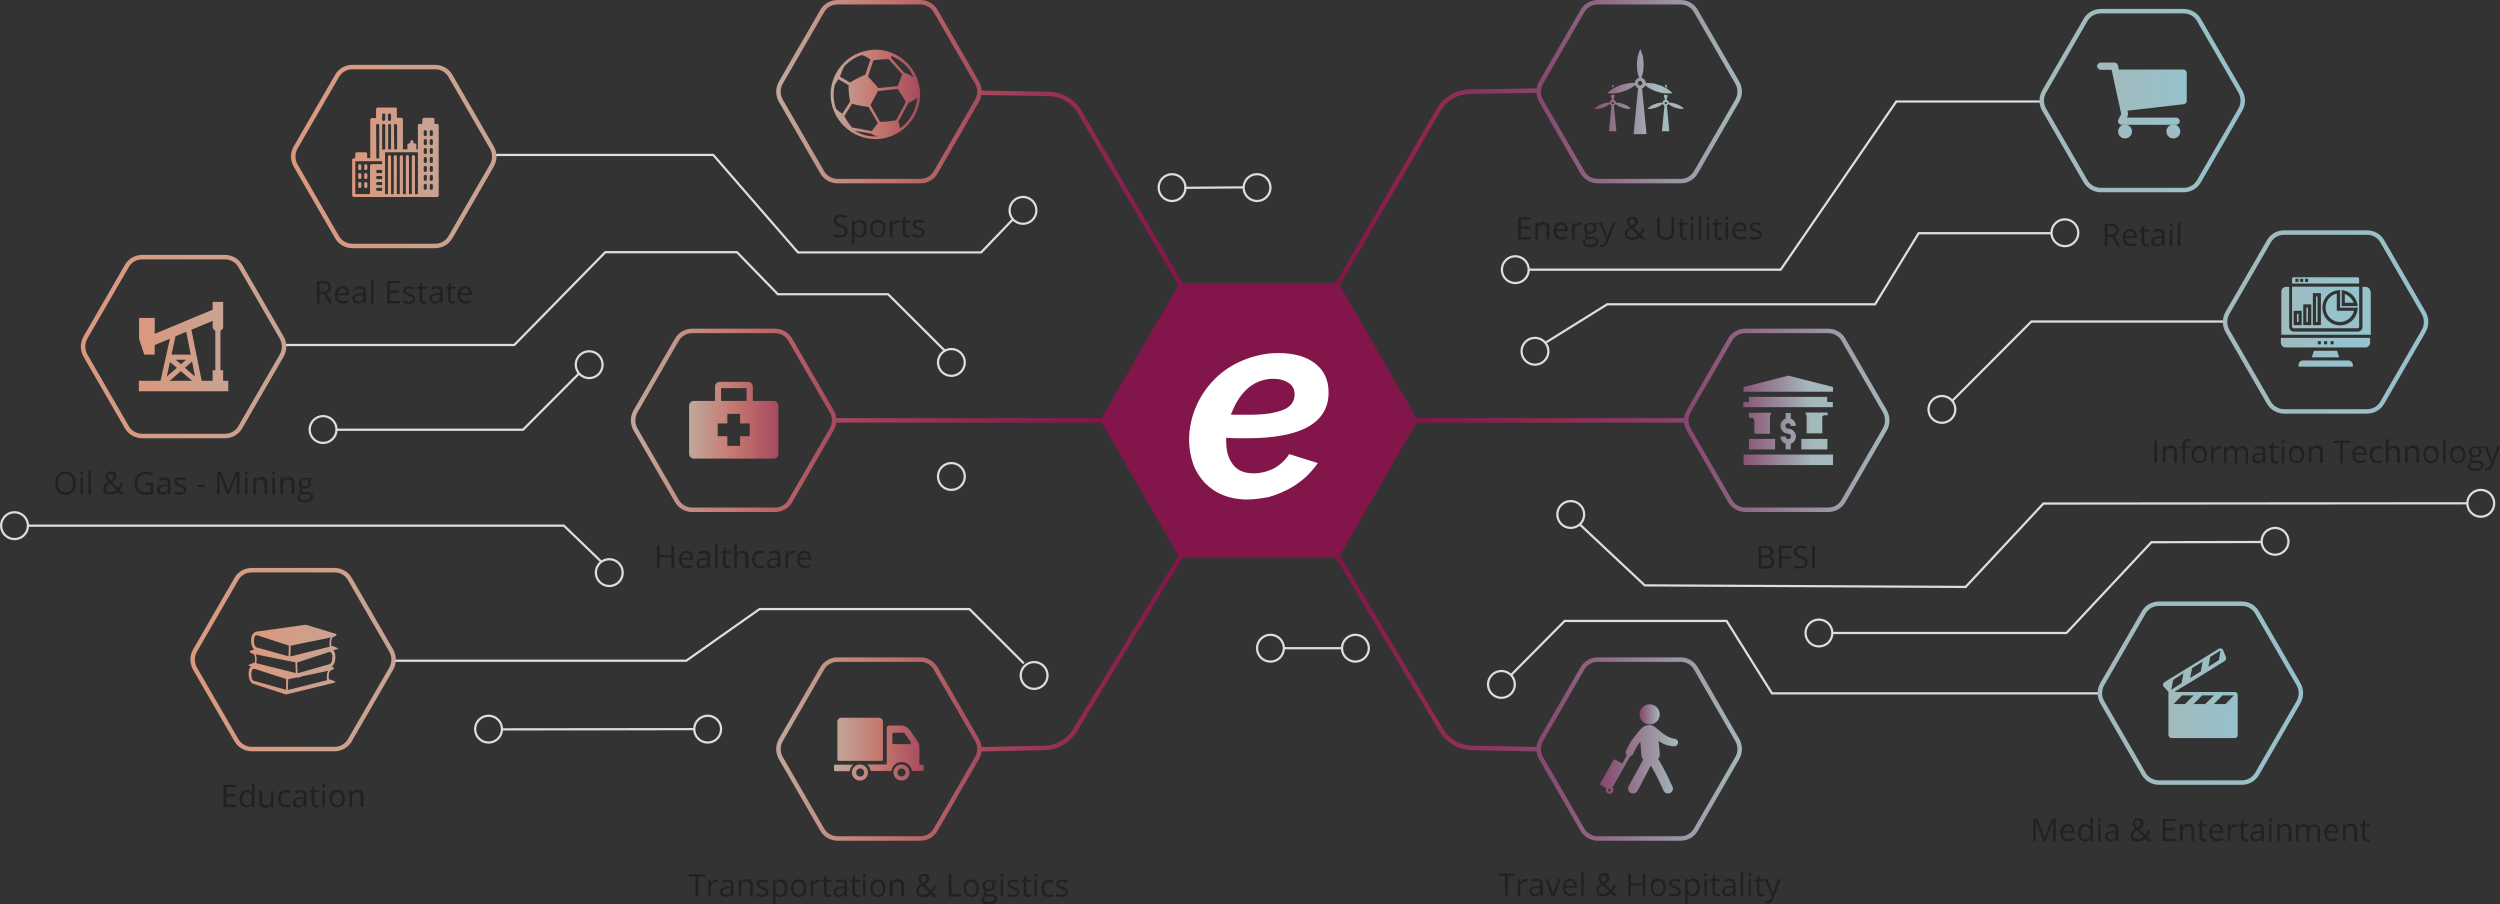 <svg version="1.1" id="about-infographics" xmlns="http://www.w3.org/2000/svg" x="0" y="0" viewBox="0 0 1118.1 404.4" xml:space="preserve"><rect x="0" y="0" width="1118.1" height="404.4" fill="#333333" stroke="none"/><style>.st6{fill:none;stroke:#d9e0e2;stroke-miterlimit:10}.st21{fill:#212121}</style><g id="main_hexa"><linearGradient id="SVGID_1_" gradientUnits="userSpaceOnUse" x1="438.089" y1="84.166" x2="528.963" y2="84.166"><stop offset="0" stop-color="#a64a5e"/><stop offset=".5" stop-color="#902951"/><stop offset="1" stop-color="#821549"/></linearGradient><path d="M438.1 41.5l31 .5c5.6.1 10.8 3.1 13.7 7.9l45.3 77.4" fill="none" stroke="url(#SVGID_1_)" stroke-width="2" stroke-miterlimit="10"/><linearGradient id="SVGID_2_" gradientUnits="userSpaceOnUse" x1="688.183" y1="83.663" x2="597.235" y2="83.663"><stop offset="0" stop-color="#87456d"/><stop offset=".5" stop-color="#902951"/><stop offset="1" stop-color="#821549"/></linearGradient><path d="M688.2 40.5l-31 .5c-5.6.1-10.8 3.1-13.7 7.9l-45.4 78.4" fill="none" stroke="url(#SVGID_2_)" stroke-width="2" stroke-miterlimit="10"/><linearGradient id="SVGID_3_" gradientUnits="userSpaceOnUse" x1="438.028" y1="292.124" x2="528.955" y2="292.124"><stop offset="0" stop-color="#a64a5e"/><stop offset=".5" stop-color="#902951"/><stop offset="1" stop-color="#821549"/></linearGradient><path d="M438 335.1l29.1-.6c5.6-.1 10.8-3.1 13.7-7.9l47.3-77.9" fill="none" stroke="url(#SVGID_3_)" stroke-width="2" stroke-miterlimit="10"/><linearGradient id="SVGID_4_" gradientUnits="userSpaceOnUse" x1="688.17" y1="292.127" x2="597.241" y2="292.127"><stop offset="0" stop-color="#87456d"/><stop offset=".5" stop-color="#902951"/><stop offset="1" stop-color="#821549"/></linearGradient><path d="M688.2 335.1l-29.9-.6c-5.6-.1-10.8-3.1-13.7-7.9l-46.4-77.9" fill="none" stroke="url(#SVGID_4_)" stroke-width="2" stroke-miterlimit="10"/><linearGradient id="SVGID_5_" gradientUnits="userSpaceOnUse" x1="373.05" y1="188" x2="493.1" y2="188"><stop offset="0" stop-color="#a64a5e"/><stop offset=".5" stop-color="#902951"/><stop offset="1" stop-color="#821549"/></linearGradient><path fill="#fff" stroke="url(#SVGID_5_)" stroke-width="2" stroke-miterlimit="10" d="M493.1 188h-120"/><linearGradient id="SVGID_6_" gradientUnits="userSpaceOnUse" x1="754.15" y1="188" x2="633.1" y2="188"><stop offset="0" stop-color="#87456d"/><stop offset=".5" stop-color="#902951"/><stop offset="1" stop-color="#821549"/></linearGradient><path fill="none" stroke="url(#SVGID_6_)" stroke-width="2" stroke-miterlimit="10" d="M754.2 188H633.1"/></g><g id="elements"><path class="st6" d="M706.5 234.5l29.1 27.3 143.5.7 34.8-37.3 189.8-.1"/><circle class="st6" cx="702.5" cy="230.1" r="6"/><circle class="st6" cx="1109.5" cy="225.1" r="6"/><path class="st6" d="M917.7 104.3h-59.6l-19.5 31.8H718.8l-27.3 17"/><circle class="st6" cx="686.5" cy="157.1" r="6"/><circle class="st6" cx="923.5" cy="104.1" r="6"/><path class="st6" d="M819.5 283.1h104.7l38-40.6 49.3-.1"/><circle class="st6" cx="813.5" cy="283.1" r="6"/><circle class="st6" cx="1017.5" cy="242.1" r="6"/><path class="st6" d="M12.5 235.1h239.7l16.7 16.1"/><circle class="st6" cx="6.5" cy="235.1" r="6"/><circle class="st6" cx="272.5" cy="256.1" r="6"/><path class="st6" d="M150.5 192.2h83.4l25.2-25.3"/><circle class="st6" cx="144.5" cy="192.1" r="6"/><circle class="st6" cx="263.5" cy="163.1" r="6"/><path class="st6" d="M224.5 326.2l86-.1"/><circle class="st6" cx="218.5" cy="326.1" r="6"/><circle class="st6" cx="316.5" cy="326.1" r="6"/><path class="st6" d="M574.2 289.9h25.5M529.7 84l26.4-.2"/><circle class="st6" cx="568.2" cy="289.9" r="6"/><circle class="st6" cx="606.2" cy="289.9" r="6"/><circle class="st6" cx="524.2" cy="83.9" r="6"/><circle class="st6" cx="562.2" cy="83.9" r="6"/><circle class="st6" cx="425.5" cy="213.1" r="6"/><path class="st6" d="M913.2 45.4h-65.1l-51.7 75.2H683.7"/><circle class="st6" cx="677.7" cy="120.6" r="6"/><path class="st6" d="M995.2 143.8h-86.7l-35.4 35.5"/><circle class="st6" cx="868.5" cy="183.1" r="6"/><path class="st6" d="M939.2 310.1H792.5l-20.3-32.4h-72.4l-24 24.2"/><circle class="st6" cx="671.5" cy="306.1" r="6"/><path class="st6" d="M176.1 295.5h130.8l32.8-23.1h93.9l24.3 24.3"/><circle class="st6" cx="462.5" cy="302.1" r="6"/><path class="st6" d="M127 154.3h103l40.7-41.5h58.9l18.3 18.8h49.3l25.3 25.2"/><circle class="st6" cx="425.5" cy="162.1" r="6"/><path class="st6" d="M221.1 69.3H319l37.9 43.6h81.9l14.1-14.7"/><ellipse transform="rotate(-62.348 457.5 94.079)" class="st6" cx="457.5" cy="94.1" rx="6" ry="6"/></g><g id="Polygon"><linearGradient id="SVGID_7_" gradientUnits="userSpaceOnUse" x1="687.15" y1="41" x2="779.05" y2="41"><stop offset="0" stop-color="#87456d"/><stop offset="1" stop-color="#a4b9bb"/></linearGradient><path d="M751.6 1h-37c-2.9 0-5.5 1.5-6.9 4l-18.5 32c-1.4 2.5-1.4 5.5 0 8l18.5 32c1.4 2.5 4.1 4 6.9 4h37c2.9 0 5.5-1.5 6.9-4L777 45c1.4-2.5 1.4-5.5 0-8L758.5 5c-1.4-2.5-4-4-6.9-4z" fill="none" stroke="url(#SVGID_7_)" stroke-width="2" stroke-miterlimit="10"/><linearGradient id="SVGID_8_" gradientUnits="userSpaceOnUse" x1="687.15" y1="335" x2="779.05" y2="335"><stop offset="0" stop-color="#87456d"/><stop offset="1" stop-color="#a4b9bb"/></linearGradient><path d="M751.6 295h-37c-2.9 0-5.5 1.5-6.9 4l-18.5 32c-1.4 2.5-1.4 5.5 0 8l18.5 32c1.4 2.5 4.1 4 6.9 4h37c2.9 0 5.5-1.5 6.9-4l18.5-32c1.4-2.5 1.4-5.5 0-8l-18.5-32c-1.4-2.5-4-4-6.9-4z" fill="none" stroke="url(#SVGID_8_)" stroke-width="2" stroke-miterlimit="10"/><linearGradient id="SVGID_9_" gradientUnits="userSpaceOnUse" x1="347.15" y1="335" x2="439.05" y2="335"><stop offset="0" stop-color="#c1a89b"/><stop offset=".5" stop-color="#c57870"/><stop offset="1" stop-color="#a64a5e"/></linearGradient><path d="M411.6 295h-37c-2.9 0-5.5 1.5-6.9 4l-18.5 32c-1.4 2.5-1.4 5.5 0 8l18.5 32c1.4 2.5 4.1 4 6.9 4h37c2.9 0 5.5-1.5 6.9-4l18.5-32c1.4-2.5 1.4-5.5 0-8l-18.5-32c-1.4-2.5-4-4-6.9-4z" fill="none" stroke="url(#SVGID_9_)" stroke-width="2" stroke-miterlimit="10"/><linearGradient id="SVGID_10_" gradientUnits="userSpaceOnUse" x1="282.15" y1="188" x2="374.05" y2="188"><stop offset="0" stop-color="#c1a89b"/><stop offset=".5" stop-color="#c57870"/><stop offset="1" stop-color="#a64a5e"/></linearGradient><path d="M346.6 148h-37c-2.9 0-5.5 1.5-6.9 4l-18.5 32c-1.4 2.5-1.4 5.5 0 8l18.5 32c1.4 2.5 4.1 4 6.9 4h37c2.9 0 5.5-1.5 6.9-4l18.5-32c1.4-2.5 1.4-5.5 0-8l-18.5-32c-1.4-2.5-4-4-6.9-4z" fill="none" stroke="url(#SVGID_10_)" stroke-width="2" stroke-miterlimit="10"/><linearGradient id="SVGID_11_" gradientUnits="userSpaceOnUse" x1="347.15" y1="41" x2="439.05" y2="41"><stop offset="0" stop-color="#c1a89b"/><stop offset=".5" stop-color="#c57870"/><stop offset="1" stop-color="#a64a5e"/></linearGradient><path d="M411.6 1h-37c-2.9 0-5.5 1.5-6.9 4l-18.5 32c-1.4 2.5-1.4 5.5 0 8l18.5 32c1.4 2.5 4.1 4 6.9 4h37c2.9 0 5.5-1.5 6.9-4L437 45c1.4-2.5 1.4-5.5 0-8L418.5 5c-1.4-2.5-4-4-6.9-4z" fill="none" stroke="url(#SVGID_11_)" stroke-width="2" stroke-miterlimit="10"/><linearGradient id="SVGID_12_" gradientUnits="userSpaceOnUse" x1="912.15" y1="45" x2="1004.05" y2="45"><stop offset="0" stop-color="#a4b9bb"/><stop offset="1" stop-color="#95c2cb"/></linearGradient><path d="M976.6 5h-37c-2.9 0-5.5 1.5-6.9 4l-18.5 32c-1.4 2.5-1.4 5.5 0 8l18.5 32c1.4 2.5 4.1 4 6.9 4h37c2.9 0 5.5-1.5 6.9-4l18.5-32c1.4-2.5 1.4-5.5 0-8L983.5 9c-1.4-2.5-4-4-6.9-4z" fill="none" stroke="url(#SVGID_12_)" stroke-width="2" stroke-miterlimit="10"/><linearGradient id="SVGID_13_" gradientUnits="userSpaceOnUse" x1="994.158" y1="144" x2="1086.058" y2="144"><stop offset="0" stop-color="#a4b9bb"/><stop offset="1" stop-color="#95c2cb"/></linearGradient><path d="M1058.6 104h-37c-2.9 0-5.5 1.5-6.9 4l-18.5 32c-1.4 2.5-1.4 5.5 0 8l18.5 32c1.4 2.5 4.1 4 6.9 4h37c2.9 0 5.5-1.5 6.9-4l18.5-32c1.4-2.5 1.4-5.5 0-8l-18.5-32c-1.4-2.5-4-4-6.9-4z" fill="none" stroke="url(#SVGID_13_)" stroke-width="2" stroke-miterlimit="10"/><linearGradient id="SVGID_14_" gradientUnits="userSpaceOnUse" x1="938.15" y1="310" x2="1030.05" y2="310"><stop offset="0" stop-color="#a4b9bb"/><stop offset="1" stop-color="#95c2cb"/></linearGradient><path d="M1002.6 270h-37c-2.9 0-5.5 1.5-6.9 4l-18.5 32c-1.4 2.5-1.4 5.5 0 8l18.5 32c1.4 2.5 4.1 4 6.9 4h37c2.9 0 5.5-1.5 6.9-4l18.5-32c1.4-2.5 1.4-5.5 0-8l-18.5-32c-1.4-2.5-4-4-6.9-4z" fill="none" stroke="url(#SVGID_14_)" stroke-width="2" stroke-miterlimit="10"/><linearGradient id="SVGID_15_" gradientUnits="userSpaceOnUse" x1="85.15" y1="295" x2="177.05" y2="295"><stop offset="0" stop-color="#db987d"/><stop offset="1" stop-color="#c8a392"/></linearGradient><path d="M149.6 255h-37c-2.9 0-5.5 1.5-6.9 4l-18.5 32c-1.4 2.5-1.4 5.5 0 8l18.5 32c1.4 2.5 4.1 4 6.9 4h37c2.9 0 5.5-1.5 6.9-4l18.5-32c1.4-2.5 1.4-5.5 0-8l-18.5-32c-1.4-2.5-4-4-6.9-4z" fill="none" stroke="url(#SVGID_15_)" stroke-width="2" stroke-miterlimit="10"/><linearGradient id="SVGID_16_" gradientUnits="userSpaceOnUse" x1="36.15" y1="155" x2="128.05" y2="155"><stop offset="0" stop-color="#db987d"/><stop offset="1" stop-color="#c8a392"/></linearGradient><path d="M100.6 115h-37c-2.9 0-5.5 1.5-6.9 4l-18.5 32c-1.4 2.5-1.4 5.5 0 8l18.5 32c1.4 2.5 4.1 4 6.9 4h37c2.9 0 5.5-1.5 6.9-4l18.5-32c1.4-2.5 1.4-5.5 0-8l-18.5-32c-1.4-2.5-4-4-6.9-4z" fill="none" stroke="url(#SVGID_16_)" stroke-width="2" stroke-miterlimit="10"/><linearGradient id="SVGID_17_" gradientUnits="userSpaceOnUse" x1="130.15" y1="70" x2="222.05" y2="70"><stop offset="0" stop-color="#db987d"/><stop offset="1" stop-color="#c8a392"/></linearGradient><path d="M194.6 30h-37c-2.9 0-5.5 1.5-6.9 4l-18.5 32c-1.4 2.5-1.4 5.5 0 8l18.5 32c1.4 2.5 4.1 4 6.9 4h37c2.9 0 5.5-1.5 6.9-4L220 74c1.4-2.5 1.4-5.5 0-8l-18.5-32c-1.4-2.5-4-4-6.9-4z" fill="none" stroke="url(#SVGID_17_)" stroke-width="2" stroke-miterlimit="10"/><linearGradient id="SVGID_18_" gradientUnits="userSpaceOnUse" x1="753.15" y1="188" x2="845.05" y2="188"><stop offset="0" stop-color="#87456d"/><stop offset="1" stop-color="#a4b9bb"/></linearGradient><path d="M817.6 148h-37c-2.9 0-5.5 1.5-6.9 4l-18.5 32c-1.4 2.5-1.4 5.5 0 8l18.5 32c1.4 2.5 4.1 4 6.9 4h37c2.9 0 5.5-1.5 6.9-4l18.5-32c1.4-2.5 1.4-5.5 0-8l-18.5-32c-1.4-2.5-4-4-6.9-4z" fill="none" stroke="url(#SVGID_18_)" stroke-width="2" stroke-miterlimit="10"/></g><g id="e"><path fill="#821549" d="M598.6 126.5l35.5 61.5-35.5 61.5h-71L492.1 188l35.5-61.5z"/><path d="M557.7 223.4c-4 0-7.6-.7-10.8-2-3.2-1.3-5.9-3.2-8.2-5.6-2.2-2.4-4-5.2-5.1-8.4-1.1-3.2-1.8-6.9-1.8-10.6 0-5.2 1.1-10.2 3.1-14.9 2-4.7 4.9-8.9 8.4-12.4 3.6-3.6 7.8-6.4 12.7-8.4 4.9-2 10.2-3.2 15.7-3.2 6.9 0 12.3 1.5 16.3 4.5 4 3.1 6.2 7.3 6.2 13.1 0 13.6-12.2 20.5-36.4 20.5h-4.5c-1.5 0-3.2-.1-4.9-.2v1.5c0 4.3.9 7.7 3 10.4 1.9 2.6 5 4 9.2 4 3.2 0 6.3-.8 9.1-2.2 2.8-1.5 5.1-3.7 6.9-6.4l12.8 4c-1.7 2.4-3.6 4.6-5.9 6.7-2.4 2-4.9 3.8-7.7 5.2s-5.7 2.6-8.8 3.4c-3.1.5-6.1 1-9.3 1zm11.7-54c-2.4 0-4.5.5-6.5 1.3s-3.8 2-5.3 3.4-3 3.2-4.1 5.1c-1.2 1.9-2.1 4-3 6.2 1.3.1 2.5.1 3.8.1h3.8c3.9 0 7.1-.2 9.8-.6 2.7-.5 4.9-1.1 6.5-1.8 1.7-.8 2.8-1.8 3.5-2.8.7-1.1 1.1-2.4 1.1-3.8 0-2.4-.9-4.1-2.6-5.2-1.8-1.2-4.2-1.9-7-1.9z" fill="#fff"/></g><g id="name"><path class="st21" d="M142.9 131.5v4.2h-1.2v-10h2.7c1.2 0 2.1.2 2.7.7s.9 1.2.9 2.1c0 1.3-.7 2.2-2 2.7l2.7 4.5h-1.4l-2.4-4.2h-2zm0-1h1.6c.8 0 1.4-.2 1.8-.5s.6-.8.6-1.5-.2-1.1-.6-1.4-1-.4-1.9-.4h-1.5v3.8zM153.4 135.8c-1.1 0-2-.3-2.6-1s-1-1.6-1-2.8c0-1.2.3-2.2.9-2.9s1.4-1.1 2.4-1.1c.9 0 1.7.3 2.2.9s.8 1.4.8 2.4v.7H151c0 .9.2 1.5.7 2s1 .7 1.8.7 1.6-.2 2.4-.5v1c-.4.2-.8.3-1.1.4s-.9.2-1.4.2zm-.3-6.8c-.6 0-1.1.2-1.4.6s-.6.9-.6 1.6h3.9c0-.7-.2-1.3-.5-1.6s-.8-.6-1.4-.6zM162.7 135.7l-.2-1.1h-.1c-.4.5-.7.8-1.1 1s-.8.2-1.4.2c-.7 0-1.3-.2-1.7-.6s-.6-.9-.6-1.6c0-1.5 1.2-2.3 3.6-2.4h1.3v-.5c0-.6-.1-1-.4-1.3s-.7-.4-1.2-.4c-.6 0-1.3.2-2.1.6l-.3-.9c.4-.2.8-.4 1.2-.5s.9-.2 1.3-.2c.9 0 1.6.2 2 .6s.6 1 .6 1.9v5.1h-.9zm-2.6-.8c.7 0 1.3-.2 1.7-.6s.6-.9.6-1.6v-.7h-1.1c-.9 0-1.6.2-2 .4s-.6.6-.6 1.2c0 .4.1.7.4.9s.6.4 1 .4zM167 135.7h-1.1v-10.6h1.1v10.6zM178.8 135.7h-5.6v-10h5.6v1h-4.4v3.2h4.1v1h-4.1v3.7h4.4v1.1zM185.7 133.7c0 .7-.3 1.2-.8 1.6s-1.2.6-2.2.6c-1 0-1.8-.2-2.3-.5v-1.1c.4.2.7.3 1.2.4s.8.2 1.2.2c.6 0 1-.1 1.4-.3s.5-.5.5-.9c0-.3-.1-.5-.4-.7s-.7-.5-1.5-.7c-.7-.3-1.2-.5-1.5-.7s-.5-.4-.7-.7-.2-.5-.2-.9c0-.6.2-1.1.7-1.4s1.2-.5 2-.5 1.6.2 2.4.5l-.4.9c-.8-.3-1.4-.5-2-.5-.5 0-.9.1-1.2.3s-.4.4-.4.7c0 .2.1.4.2.5s.3.3.5.4.7.3 1.3.6c.9.3 1.5.6 1.8 1s.4.7.4 1.2zM189.9 134.9h.6c.2 0 .3-.1.4-.1v.9c-.1.1-.3.1-.5.1s-.5.1-.6.1c-1.4 0-2.2-.8-2.2-2.3v-4.5h-1.1v-.5l1.1-.5.5-1.6h.7v1.7h2.2v.9h-2.2v4.4c0 .5.1.8.3 1s.5.4.8.4zM197.1 135.7l-.2-1.1h-.1c-.4.5-.7.8-1.1 1s-.8.2-1.4.2c-.7 0-1.3-.2-1.7-.6s-.6-.9-.6-1.6c0-1.5 1.2-2.3 3.6-2.4h1.3v-.5c0-.6-.1-1-.4-1.3s-.7-.4-1.2-.4c-.6 0-1.3.2-2.1.6l-.3-.9c.4-.2.8-.4 1.2-.5s.9-.2 1.3-.2c.9 0 1.6.2 2 .6s.6 1 .6 1.9v5.1h-.9zm-2.6-.8c.7 0 1.3-.2 1.7-.6s.6-.9.6-1.6v-.7h-1.1c-.9 0-1.6.2-2 .4s-.6.6-.6 1.2c0 .4.1.7.4.9s.5.4 1 .4zM202.7 134.9h.6c.2 0 .3-.1.4-.1v.9c-.1.1-.3.1-.5.1s-.5.1-.6.1c-1.4 0-2.2-.8-2.2-2.3v-4.5h-1.1v-.5l1.1-.5.5-1.6h.7v1.7h2.2v.9h-2.2v4.4c0 .5.1.8.3 1s.4.4.8.4zM208.3 135.8c-1.1 0-2-.3-2.6-1s-1-1.6-1-2.8c0-1.2.3-2.2.9-2.9s1.4-1.1 2.4-1.1c.9 0 1.7.3 2.2.9s.8 1.4.8 2.4v.7h-5.2c0 .9.2 1.5.7 2s1 .7 1.8.7 1.6-.2 2.4-.5v1c-.4.2-.8.3-1.1.4s-.7.2-1.3.2zm-.3-6.8c-.6 0-1.1.2-1.4.6s-.6.9-.6 1.6h3.9c0-.7-.2-1.3-.5-1.6s-.8-.6-1.4-.6zM379.1 103.4c0 .9-.3 1.6-1 2.1s-1.5.7-2.6.7c-1.2 0-2.1-.2-2.7-.5v-1.1c.4.2.9.3 1.3.4s1 .2 1.4.2c.8 0 1.4-.1 1.8-.4s.6-.7.6-1.2c0-.3-.1-.6-.2-.9s-.4-.4-.7-.6-.8-.4-1.5-.6c-.9-.3-1.6-.7-2-1.2s-.6-1.1-.6-1.8c0-.8.3-1.4.9-1.8s1.3-.7 2.3-.7c1 0 1.9.2 2.7.5l-.4 1c-.8-.3-1.6-.5-2.4-.5-.6 0-1.1.1-1.4.4s-.5.6-.5 1.1c0 .3.1.6.2.9s.3.4.6.6.8.4 1.4.6c1 .4 1.8.8 2.2 1.2s.6.9.6 1.6zM384.4 106.2c-.5 0-.9-.1-1.3-.3s-.7-.5-1-.8h-.1c.1.4.1.9.1 1.2v3.1H381V98.6h.9l.2 1h.1c.3-.4.6-.7 1-.9s.8-.3 1.3-.3c1 0 1.8.3 2.3 1s.8 1.6.8 2.9c0 1.2-.3 2.2-.8 2.9s-1.4 1-2.4 1zm-.1-6.8c-.8 0-1.3.2-1.7.6s-.5 1.1-.5 2v.3c0 1.1.2 1.8.5 2.3s.9.7 1.7.7c.6 0 1.2-.3 1.5-.8s.6-1.2.6-2.2c0-.9-.2-1.7-.6-2.1s-.9-.8-1.5-.8zM396 102.3c0 1.2-.3 2.2-.9 2.9s-1.5 1-2.5 1c-.7 0-1.3-.2-1.8-.5s-.9-.8-1.2-1.4-.4-1.3-.4-2.1c0-1.2.3-2.2.9-2.9s1.5-1 2.5-1 1.9.3 2.5 1 .9 1.8.9 3zm-5.7 0c0 1 .2 1.7.6 2.2s.9.8 1.7.8 1.3-.2 1.7-.7.6-1.2.6-2.2c0-1-.2-1.7-.6-2.2s-1-.7-1.7-.7-1.3.2-1.7.7-.6 1.2-.6 2.1zM401.4 98.5c.3 0 .6 0 .9.1l-.2 1.1c-.3-.1-.6-.1-.8-.1-.6 0-1.1.2-1.6.7s-.6 1.1-.6 1.8v4H398v-7.5h.9l.1 1.4h.1c.3-.5.6-.9 1-1.1s.8-.4 1.3-.4zM406.1 105.3h.6c.2 0 .3-.1.4-.1v.9c-.1.1-.3.1-.5.1s-.5.1-.6.1c-1.4 0-2.2-.8-2.2-2.3v-4.5h-1.1V99l1.1-.5.5-1.6h.7v1.7h2.2v.9H405v4.4c0 .5.1.8.3 1s.5.4.8.4zM413.5 104c0 .7-.3 1.2-.8 1.6s-1.2.6-2.2.6c-1 0-1.8-.2-2.3-.5v-1.1c.4.2.7.3 1.2.4s.8.2 1.2.2c.6 0 1-.1 1.4-.3s.5-.5.5-.9c0-.3-.1-.5-.4-.7s-.7-.5-1.5-.7c-.7-.3-1.2-.5-1.5-.7s-.5-.4-.7-.7-.2-.5-.2-.9c0-.6.2-1.1.7-1.4s1.2-.5 2-.5 1.6.2 2.4.5l-.4.9c-.8-.3-1.4-.5-2-.5-.5 0-.9.1-1.2.3s-.4.4-.4.7c0 .2.1.4.2.5s.3.3.5.4.7.3 1.3.6c.9.3 1.5.6 1.8 1s.4.7.4 1.2z"/><g><path class="st21" d="M301.5 254h-1.2v-4.7H295v4.7h-1.2v-10h1.2v4.3h5.3V244h1.2v10zM307.3 254.1c-1.1 0-2-.3-2.6-1-.6-.7-1-1.6-1-2.8 0-1.2.3-2.2.9-2.9s1.4-1.1 2.4-1.1c.9 0 1.7.3 2.2.9.5.6.8 1.4.8 2.4v.7h-5.2c0 .9.2 1.5.7 2 .4.5 1 .7 1.8.7s1.6-.2 2.4-.5v1c-.4.2-.8.3-1.1.4s-.8.2-1.3.2zm-.3-6.8c-.6 0-1.1.2-1.4.6-.4.4-.6.9-.6 1.6h3.9c0-.7-.2-1.3-.5-1.6-.4-.4-.9-.6-1.4-.6zM316.6 254l-.2-1.1h-.1c-.4.5-.7.8-1.1 1-.4.2-.8.3-1.4.3-.7 0-1.3-.2-1.7-.6s-.6-.9-.6-1.6c0-1.5 1.2-2.3 3.6-2.4h1.3v-.6c0-.6-.1-1-.4-1.3s-.7-.4-1.2-.4c-.6 0-1.3.2-2.1.6l-.3-.9c.4-.2.8-.4 1.2-.5.4-.1.9-.2 1.3-.2.9 0 1.6.2 2 .6s.6 1 .6 1.9v5.1h-.9zm-2.6-.8c.7 0 1.3-.2 1.7-.6.4-.4.6-.9.6-1.6v-.7h-1.1c-.9 0-1.6.2-2 .4-.4.2-.6.6-.6 1.2 0 .4.1.7.4.9.2.3.6.4 1 .4zM320.9 254h-1.1v-10.6h1.1V254zM325.7 253.2h.6c.2 0 .3-.1.4-.1v.9c-.1.1-.3.1-.5.1s-.5.1-.6.1c-1.4 0-2.2-.8-2.2-2.3v-4.5h-1.1v-.5l1.1-.5.5-1.6h.7v1.7h2.2v.9h-2.2v4.4c0 .5.1.8.3 1 .1.3.4.4.8.4zM333.4 254v-4.8c0-.6-.1-1.1-.4-1.4s-.7-.5-1.3-.5c-.8 0-1.4.2-1.7.6-.4.4-.5 1.1-.5 2.1v3.9h-1.1v-10.6h1.1v3.2c0 .4 0 .7-.1 1h.1c.2-.4.5-.6 1-.9.4-.2.9-.3 1.4-.3.9 0 1.6.2 2.1.7.5.4.7 1.1.7 2.1v4.9h-1.3zM339.8 254.1c-1.1 0-1.9-.3-2.5-1-.6-.7-.9-1.6-.9-2.8 0-1.3.3-2.2.9-2.9s1.5-1 2.6-1c.4 0 .7 0 1.1.1.4.1.6.2.8.3l-.3 1c-.3-.1-.5-.2-.8-.3-.3-.1-.6-.1-.8-.1-1.5 0-2.3 1-2.3 2.9 0 .9.2 1.6.6 2.1s.9.7 1.7.7c.6 0 1.3-.1 1.9-.4v1c-.6.3-1.2.4-2 .4zM348.1 254l-.2-1.1h-.1c-.4.5-.7.8-1.1 1-.4.2-.8.3-1.4.3-.7 0-1.3-.2-1.7-.6s-.6-.9-.6-1.6c0-1.5 1.2-2.3 3.6-2.4h1.3v-.6c0-.6-.1-1-.4-1.3s-.7-.4-1.2-.4c-.6 0-1.3.2-2.1.6l-.3-.9c.4-.2.8-.4 1.2-.5.4-.1.9-.2 1.3-.2.9 0 1.6.2 2 .6s.6 1 .6 1.9v5.1h-.9zm-2.6-.8c.7 0 1.3-.2 1.7-.6.4-.4.6-.9.6-1.6v-.7h-1.1c-.9 0-1.6.2-2 .4-.4.2-.6.6-.6 1.2 0 .4.1.7.4.9.2.3.6.4 1 .4zM354.7 246.4c.3 0 .6 0 .9.1l-.2 1.1c-.3-.1-.6-.1-.8-.1-.6 0-1.1.2-1.6.7s-.6 1.1-.6 1.8v4h-1.1v-7.5h.9l.1 1.4h.1c.3-.5.6-.9 1-1.1.4-.3.8-.4 1.3-.4zM360.1 254.1c-1.1 0-2-.3-2.6-1-.6-.7-1-1.6-1-2.8 0-1.2.3-2.2.9-2.9s1.4-1.1 2.4-1.1c.9 0 1.7.3 2.2.9.5.6.8 1.4.8 2.4v.7h-5.2c0 .9.2 1.5.7 2 .4.5 1 .7 1.8.7s1.6-.2 2.4-.5v1c-.4.2-.8.3-1.1.4s-.7.2-1.3.2zm-.3-6.8c-.6 0-1.1.2-1.4.6-.4.4-.6.9-.6 1.6h3.9c0-.7-.2-1.3-.5-1.6-.3-.4-.8-.6-1.4-.6z"/></g><g><path class="st21" d="M312.3 401h-1.2v-9H308v-1h7.5v1h-3.2v9zM320.2 393.4c.3 0 .6 0 .9.1l-.2 1.1c-.3-.1-.6-.1-.8-.1-.6 0-1.1.2-1.6.7s-.6 1.1-.6 1.8v4h-1.1v-7.5h.9l.1 1.4h.1c.3-.5.6-.9 1-1.1.4-.3.9-.4 1.3-.4zM327.1 401l-.2-1.1h-.1c-.4.5-.7.8-1.1 1-.4.2-.8.2-1.4.2-.7 0-1.3-.2-1.7-.6s-.6-.9-.6-1.6c0-1.5 1.2-2.3 3.6-2.4h1.3v-.5c0-.6-.1-1-.4-1.3s-.7-.4-1.2-.4c-.6 0-1.3.2-2.1.6l-.3-.9c.4-.2.8-.4 1.2-.5.4-.1.9-.2 1.3-.2.9 0 1.6.2 2 .6s.6 1 .6 1.9v5.1h-.9zm-2.5-.8c.7 0 1.3-.2 1.7-.6.4-.4.6-.9.6-1.6v-.7h-1.1c-.9 0-1.6.2-2 .4-.4.2-.6.6-.6 1.2 0 .4.1.7.4.9.2.3.5.4 1 .4zM335.4 401v-4.8c0-.6-.1-1.1-.4-1.4s-.7-.5-1.3-.5c-.8 0-1.4.2-1.7.6s-.5 1.1-.5 2.1v3.9h-1.1v-7.5h.9l.2 1h.1c.2-.4.6-.7 1-.9.4-.2.9-.3 1.4-.3.9 0 1.6.2 2 .7.5.4.7 1.1.7 2.1v4.9h-1.3zM343.7 399c0 .7-.3 1.2-.8 1.6-.5.4-1.2.6-2.2.6-1 0-1.8-.2-2.3-.5v-1.1c.4.2.7.3 1.2.4.4.1.8.2 1.2.2.6 0 1-.1 1.4-.3.3-.2.5-.5.5-.9 0-.3-.1-.5-.4-.7-.3-.2-.7-.5-1.5-.7-.7-.3-1.2-.5-1.5-.7-.3-.2-.5-.4-.7-.7s-.2-.5-.2-.9c0-.6.2-1.1.7-1.4.5-.4 1.2-.5 2-.5s1.6.2 2.4.5l-.4.9c-.8-.3-1.4-.5-2-.5-.5 0-.9.1-1.2.3-.3.2-.4.4-.4.7 0 .2.1.4.2.5.1.1.3.3.5.4.2.1.7.3 1.3.6.9.3 1.5.6 1.8 1s.4.7.4 1.2zM349.1 401.2c-.5 0-.9-.1-1.3-.3-.4-.2-.7-.5-1-.8h-.1c.1.4.1.9.1 1.2v3.1h-1.1v-10.9h.9l.2 1h.1c.3-.4.6-.7 1-.9.4-.2.8-.3 1.3-.3 1 0 1.8.3 2.3 1 .5.7.8 1.6.8 2.9 0 1.2-.3 2.2-.8 2.9-.7.7-1.4 1.1-2.4 1.1zm-.2-6.8c-.8 0-1.3.2-1.7.6s-.5 1.1-.5 2v.3c0 1.1.2 1.8.5 2.3.4.5.9.7 1.7.7.6 0 1.2-.3 1.5-.8.4-.5.6-1.2.6-2.2 0-.9-.2-1.7-.6-2.1s-.8-.8-1.5-.8zM360.6 397.3c0 1.2-.3 2.2-.9 2.9-.6.7-1.5 1-2.5 1-.7 0-1.3-.2-1.8-.5s-.9-.8-1.2-1.4-.4-1.3-.4-2.1c0-1.2.3-2.2.9-2.9.6-.7 1.5-1 2.5-1s1.9.3 2.5 1 .9 1.8.9 3zm-5.7 0c0 1 .2 1.7.6 2.2.4.5.9.8 1.7.8s1.3-.2 1.7-.7.6-1.2.6-2.2c0-1-.2-1.7-.6-2.2-.4-.5-1-.7-1.7-.7s-1.3.2-1.7.7c-.4.4-.6 1.1-.6 2.1zM366 393.4c.3 0 .6 0 .9.1l-.2 1.1c-.3-.1-.6-.1-.8-.1-.6 0-1.1.2-1.6.7s-.6 1.1-.6 1.8v4h-1.1v-7.5h.9l.1 1.4h.1c.3-.5.6-.9 1-1.1.4-.3.9-.4 1.3-.4zM370.8 400.2h.6c.2 0 .3-.1.4-.1v.9c-.1.1-.3.1-.5.1s-.5.1-.6.1c-1.4 0-2.2-.8-2.2-2.3v-4.5h-1.1v-.5l1.1-.5.5-1.6h.7v1.7h2.2v.9h-2.2v4.4c0 .5.1.8.3 1 .1.3.4.4.8.4zM377.9 401l-.2-1.1h-.1c-.4.5-.7.8-1.1 1-.4.2-.8.2-1.4.2-.7 0-1.3-.2-1.7-.6s-.6-.9-.6-1.6c0-1.5 1.2-2.3 3.6-2.4h1.3v-.5c0-.6-.1-1-.4-1.3s-.7-.4-1.2-.4c-.6 0-1.3.2-2.1.6l-.3-.9c.4-.2.8-.4 1.2-.5.4-.1.9-.2 1.3-.2.9 0 1.6.2 2 .6s.6 1 .6 1.9v5.1h-.9zm-2.6-.8c.7 0 1.3-.2 1.7-.6.4-.4.6-.9.6-1.6v-.7h-1.1c-.9 0-1.6.2-2 .4-.4.2-.6.6-.6 1.2 0 .4.1.7.4.9.2.3.6.4 1 .4zM383.5 400.2h.6c.2 0 .3-.1.4-.1v.9c-.1.1-.3.1-.5.1s-.5.1-.6.1c-1.4 0-2.2-.8-2.2-2.3v-4.5h-1.1v-.5l1.1-.5.5-1.6h.7v1.7h2.2v.9h-2.2v4.4c0 .5.1.8.3 1 .1.3.4.4.8.4zM385.9 391.5c0-.3.1-.5.2-.6.1-.1.3-.2.5-.2s.3.1.5.2.2.3.2.6-.1.4-.2.6c-.1.1-.3.2-.5.2s-.4-.1-.5-.2c-.1-.1-.2-.3-.2-.6zm1.2 9.5H386v-7.5h1.1v7.5zM396 397.3c0 1.2-.3 2.2-.9 2.9-.6.7-1.5 1-2.5 1-.7 0-1.3-.2-1.8-.5s-.9-.8-1.2-1.4-.4-1.3-.4-2.1c0-1.2.3-2.2.9-2.9.6-.7 1.5-1 2.5-1s1.9.3 2.5 1 .9 1.8.9 3zm-5.7 0c0 1 .2 1.7.6 2.2.4.5.9.8 1.7.8s1.3-.2 1.7-.7.6-1.2.6-2.2c0-1-.2-1.7-.6-2.2-.4-.5-1-.7-1.7-.7s-1.3.2-1.7.7c-.4.4-.6 1.1-.6 2.1zM403.1 401v-4.8c0-.6-.1-1.1-.4-1.4s-.7-.5-1.3-.5c-.8 0-1.4.2-1.7.6s-.5 1.1-.5 2.1v3.9H398v-7.5h.9l.2 1h.1c.2-.4.6-.7 1-.9.4-.2.9-.3 1.4-.3.9 0 1.6.2 2 .7.5.4.7 1.1.7 2.1v4.9h-1.2zM409.8 398.5c0-.6.2-1.1.5-1.6s.9-.9 1.7-1.4c-.4-.4-.7-.8-.8-1-.1-.2-.2-.5-.3-.7-.1-.2-.1-.5-.1-.8 0-.7.2-1.2.7-1.6s1.1-.6 1.9-.6c.7 0 1.3.2 1.7.6.4.4.6.9.6 1.6 0 .5-.2.9-.5 1.4-.3.4-.8.8-1.5 1.3l2.8 2.7c.3-.3.5-.6.6-1 .2-.4.3-.8.4-1.2h1.1c-.3 1.3-.8 2.3-1.4 3l2 2h-1.6l-1.3-1.2c-.5.5-1.1.8-1.6 1-.6.2-1.2.3-1.9.3-1 0-1.7-.2-2.3-.7-.4-.6-.7-1.3-.7-2.1zm3.1 1.7c1.1 0 2-.4 2.7-1.1l-3-2.9c-.5.3-.9.6-1.1.8-.2.2-.4.4-.5.7s-.2.5-.2.8c0 .5.2 1 .5 1.3.6.2 1 .4 1.6.4zm-1-7.2c0 .3.1.6.2.9.2.3.4.6.8 1 .6-.3 1-.7 1.2-.9.2-.3.3-.6.3-1s-.1-.6-.4-.9c-.2-.2-.5-.3-.9-.3s-.7.1-1 .3-.2.6-.2.9zM424.3 401v-10h1.2v8.9h4.4v1.1h-5.6zM437.8 397.3c0 1.2-.3 2.2-.9 2.9-.6.7-1.5 1-2.5 1-.7 0-1.3-.2-1.8-.5s-.9-.8-1.2-1.4-.4-1.3-.4-2.1c0-1.2.3-2.2.9-2.9.6-.7 1.5-1 2.5-1s1.9.3 2.5 1 .9 1.8.9 3zm-5.7 0c0 1 .2 1.7.6 2.2.4.5.9.8 1.7.8s1.3-.2 1.7-.7.6-1.2.6-2.2c0-1-.2-1.7-.6-2.2-.4-.5-1-.7-1.7-.7s-1.3.2-1.7.7c-.4.4-.6 1.1-.6 2.1zM445.9 393.6v.7l-1.4.2.3.6c.1.3.2.5.2.9 0 .7-.3 1.3-.8 1.8s-1.2.7-2.1.7c-.2 0-.4 0-.6-.1-.5.3-.7.6-.7 1 0 .2.1.4.3.5.2.1.5.1.9.1h1.3c.8 0 1.4.2 1.9.5s.7.8.7 1.5c0 .8-.3 1.5-1 1.9-.7.4-1.6.7-2.9.7-1 0-1.7-.2-2.3-.5-.5-.4-.8-.9-.8-1.5 0-.5.1-.8.4-1.2.3-.3.7-.6 1.2-.7-.2-.1-.4-.2-.5-.4-.1-.2-.2-.4-.2-.6 0-.3.1-.5.2-.7s.4-.4.7-.6c-.4-.2-.7-.4-.9-.8s-.4-.8-.4-1.3c0-.8.2-1.5.7-1.9s1.2-.7 2.1-.7c.4 0 .7 0 1.1.1h2.6zm-5.9 8.7c0 .4.2.7.5.9.3.2.8.3 1.5.3 1 0 1.7-.1 2.1-.4.5-.3.7-.7.7-1.2 0-.4-.1-.7-.4-.8s-.7-.2-1.4-.2h-1.4c-.5 0-.9.1-1.2.4s-.4.5-.4 1zm.6-6.3c0 .5.1.9.4 1.2.3.3.7.4 1.2.4 1.1 0 1.7-.5 1.7-1.6s-.6-1.7-1.7-1.7c-.5 0-.9.1-1.2.4s-.4.7-.4 1.3zM447.4 391.5c0-.3.1-.5.2-.6.1-.1.3-.2.5-.2s.3.1.5.2.2.3.2.6-.1.4-.2.6c-.1.1-.3.2-.5.2s-.4-.1-.5-.2c-.1-.1-.2-.3-.2-.6zm1.2 9.5h-1.1v-7.5h1.1v7.5zM455.9 399c0 .7-.3 1.2-.8 1.6-.5.4-1.2.6-2.2.6-1 0-1.8-.2-2.3-.5v-1.1c.4.2.7.3 1.2.4.4.1.8.2 1.2.2.6 0 1-.1 1.4-.3.3-.2.5-.5.5-.9 0-.3-.1-.5-.4-.7-.3-.2-.7-.5-1.5-.7-.7-.3-1.2-.5-1.5-.7-.3-.2-.5-.4-.7-.7s-.2-.5-.2-.9c0-.6.2-1.1.7-1.4.5-.4 1.2-.5 2-.5s1.6.2 2.4.5l-.4.9c-.8-.3-1.4-.5-2-.5-.5 0-.9.1-1.2.3-.3.2-.4.4-.4.7 0 .2.1.4.2.5.1.1.3.3.5.4.2.1.7.3 1.3.6.9.3 1.5.6 1.8 1s.4.7.4 1.2zM460.1 400.2h.6c.2 0 .3-.1.4-.1v.9c-.1.1-.3.1-.5.1s-.5.1-.6.1c-1.4 0-2.2-.8-2.2-2.3v-4.5h-1.1v-.5l1.1-.5.5-1.6h.7v1.7h2.2v.9H459v4.4c0 .5.1.8.3 1 .2.3.5.4.8.4zM462.6 391.5c0-.3.1-.5.2-.6.1-.1.3-.2.5-.2s.3.1.5.2.2.3.2.6-.1.4-.2.6c-.1.1-.3.2-.5.2s-.4-.1-.5-.2c-.2-.1-.2-.3-.2-.6zm1.2 9.5h-1.1v-7.5h1.1v7.5zM469.2 401.2c-1.1 0-1.9-.3-2.5-1-.6-.7-.9-1.6-.9-2.8 0-1.3.3-2.2.9-2.9s1.5-1 2.6-1c.4 0 .7 0 1.1.1.4.1.6.2.8.3l-.3 1c-.3-.1-.5-.2-.8-.2-.3-.1-.6-.1-.8-.1-1.5 0-2.3 1-2.3 2.9 0 .9.2 1.6.6 2.1s.9.7 1.7.7c.6 0 1.3-.1 1.9-.4v1c-.6.1-1.3.3-2 .3zM477.7 399c0 .7-.3 1.2-.8 1.6-.5.4-1.2.6-2.2.6-1 0-1.8-.2-2.3-.5v-1.1c.4.2.7.3 1.2.4.4.1.8.2 1.2.2.6 0 1-.1 1.4-.3.3-.2.5-.5.5-.9 0-.3-.1-.5-.4-.7-.3-.2-.7-.5-1.5-.7-.7-.3-1.2-.5-1.5-.7-.3-.2-.5-.4-.7-.7s-.2-.5-.2-.9c0-.6.2-1.1.7-1.4.5-.4 1.2-.5 2-.5s1.6.2 2.4.5l-.4.9c-.8-.3-1.4-.5-2-.5-.5 0-.9.1-1.2.3-.3.2-.4.4-.4.7 0 .2.1.4.2.5.1.1.3.3.5.4.2.1.7.3 1.3.6.9.3 1.5.6 1.8 1s.4.7.4 1.2z"/></g><g><path class="st21" d="M674.3 400.7h-1.2v-9H670v-1h7.5v1h-3.2v9zM682.2 393.1c.3 0 .6 0 .9.1l-.2 1.1c-.3-.1-.6-.1-.8-.1-.6 0-1.1.2-1.6.7s-.6 1.1-.6 1.8v4h-1.1v-7.5h.9l.1 1.4h.1c.3-.5.6-.9 1-1.1.4-.3.8-.4 1.3-.4zM689.1 400.7l-.2-1.1h-.1c-.4.5-.7.8-1.1 1-.4.2-.8.2-1.4.2-.7 0-1.3-.2-1.7-.6-.4-.4-.6-.9-.6-1.6 0-1.5 1.2-2.3 3.6-2.4h1.3v-.5c0-.6-.1-1-.4-1.3s-.7-.4-1.2-.4c-.6 0-1.3.2-2.1.6l-.3-.9c.4-.2.8-.4 1.2-.5.4-.1.9-.2 1.3-.2.9 0 1.6.2 2 .6s.6 1 .6 1.9v5.1h-.9zm-2.6-.8c.7 0 1.3-.2 1.7-.6.4-.4.6-.9.6-1.6v-.7h-1.1c-.9 0-1.6.2-2 .4-.4.2-.6.6-.6 1.2 0 .4.1.7.4.9.2.3.6.4 1 .4zM693.9 400.7l-2.8-7.5h1.2l1.6 4.4c.4 1 .6 1.7.6 2h.1c0-.2.2-.7.5-1.5s.9-2.4 1.8-5h1.2l-2.8 7.5h-1.4zM702.5 400.8c-1.1 0-2-.3-2.6-1-.6-.7-1-1.6-1-2.8 0-1.2.3-2.2.9-2.9s1.4-1.1 2.4-1.1c.9 0 1.7.3 2.2.9.5.6.8 1.4.8 2.4v.7H700c0 .9.2 1.5.7 2 .4.5 1 .7 1.8.7s1.6-.2 2.4-.5v1c-.4.2-.8.3-1.1.4-.4.2-.8.2-1.3.2zm-.3-6.8c-.6 0-1.1.2-1.4.6-.4.4-.6.9-.6 1.6h3.9c0-.7-.2-1.3-.5-1.6-.4-.4-.9-.6-1.4-.6zM708.3 400.7h-1.1v-10.6h1.1v10.6zM713.9 398.1c0-.6.2-1.1.5-1.6s.9-.9 1.7-1.4c-.4-.4-.7-.8-.8-1-.1-.2-.2-.5-.3-.7-.1-.2-.1-.5-.1-.8 0-.7.2-1.2.7-1.6.4-.4 1.1-.6 1.9-.6.7 0 1.3.2 1.7.6.4.4.6.9.6 1.6 0 .5-.2.9-.5 1.4-.3.4-.8.8-1.5 1.3l2.8 2.7c.3-.3.5-.6.6-1 .2-.4.3-.8.4-1.2h1.1c-.3 1.3-.8 2.3-1.4 3l2 2h-1.6l-1.3-1.2c-.5.5-1.1.8-1.6 1-.6.2-1.2.3-1.9.3-1 0-1.7-.2-2.3-.7-.4-.6-.7-1.2-.7-2.1zm3.1 1.7c1.1 0 2-.4 2.7-1.1l-3-2.9c-.5.3-.9.6-1.1.8-.2.2-.4.4-.5.7-.1.2-.2.5-.2.8 0 .5.2 1 .5 1.3.6.3 1 .4 1.6.4zm-1-7.1c0 .3.1.6.2.9.2.3.4.6.8 1 .6-.3 1-.7 1.2-.9.2-.3.3-.6.3-1s-.1-.6-.4-.9c-.2-.2-.5-.3-.9-.3s-.7.1-1 .3-.2.5-.2.9zM735.9 400.7h-1.2V396h-5.3v4.7h-1.2v-10h1.2v4.3h5.3v-4.3h1.2v10zM745 396.9c0 1.2-.3 2.2-.9 2.9-.6.7-1.5 1-2.5 1-.7 0-1.3-.2-1.8-.5s-.9-.8-1.2-1.4c-.3-.6-.4-1.3-.4-2.1 0-1.2.3-2.2.9-2.9.6-.7 1.5-1 2.5-1s1.9.3 2.5 1c.6.9.9 1.9.9 3zm-5.7 0c0 1 .2 1.7.6 2.2.4.5.9.8 1.7.8.7 0 1.3-.2 1.7-.7.4-.5.6-1.2.6-2.2 0-1-.2-1.7-.6-2.2-.4-.5-1-.7-1.7-.7s-1.3.2-1.7.7c-.4.5-.6 1.2-.6 2.1zM751.8 398.7c0 .7-.3 1.2-.8 1.6-.5.4-1.2.6-2.2.6-1 0-1.8-.2-2.3-.5v-1.1c.4.2.7.3 1.2.4.4.1.8.2 1.2.2.6 0 1-.1 1.4-.3.3-.2.5-.5.5-.9 0-.3-.1-.5-.4-.7-.3-.2-.7-.5-1.5-.7-.7-.3-1.2-.5-1.5-.7-.3-.2-.5-.4-.7-.7s-.2-.5-.2-.9c0-.6.2-1.1.7-1.4.5-.4 1.2-.5 2-.5s1.6.2 2.4.5l-.4.9c-.8-.3-1.4-.5-2-.5-.5 0-.9.1-1.2.3-.3.2-.4.4-.4.7 0 .2.1.4.2.5.1.1.3.3.5.4.2.1.7.3 1.3.6.9.3 1.5.6 1.8 1 .2.2.4.7.4 1.2zM757.1 400.8c-.5 0-.9-.1-1.3-.3-.4-.2-.7-.5-1-.8h-.1c.1.4.1.9.1 1.2v3.1h-1.1v-10.9h.9l.2 1h.1c.3-.4.6-.7 1-.9.4-.2.8-.3 1.3-.3 1 0 1.8.3 2.3 1 .5.7.8 1.6.8 2.9 0 1.2-.3 2.2-.8 2.9-.6.8-1.4 1.1-2.4 1.1zm-.1-6.8c-.8 0-1.3.2-1.7.6s-.5 1.1-.5 2v.3c0 1.1.2 1.8.5 2.3.4.5.9.7 1.7.7.6 0 1.2-.3 1.5-.8.4-.5.6-1.2.6-2.2 0-.9-.2-1.7-.6-2.1-.4-.5-.9-.8-1.5-.8zM762.1 391.2c0-.3.1-.5.2-.6.1-.1.3-.2.5-.2s.3.1.5.2c.1.1.2.3.2.6s-.1.4-.2.6c-.1.1-.3.2-.5.2s-.4-.1-.5-.2c-.1-.2-.2-.4-.2-.6zm1.3 9.5h-1.1v-7.5h1.1v7.5zM768.2 399.9h.6c.2 0 .3-.1.4-.1v.9c-.1.1-.3.1-.5.1s-.5.1-.6.1c-1.4 0-2.2-.8-2.2-2.3v-4.5h-1.1v-.5l1.1-.5.5-1.6h.7v1.7h2.2v.9H767v4.4c0 .5.1.8.3 1 .2.3.5.4.9.4zM775.3 400.7l-.2-1.1h-.1c-.4.5-.7.8-1.1 1-.4.2-.8.2-1.4.2-.7 0-1.3-.2-1.7-.6-.4-.4-.6-.9-.6-1.6 0-1.5 1.2-2.3 3.6-2.4h1.3v-.5c0-.6-.1-1-.4-1.3s-.7-.4-1.2-.4c-.6 0-1.3.2-2.1.6l-.3-.9c.4-.2.8-.4 1.2-.5.4-.1.9-.2 1.3-.2.9 0 1.6.2 2 .6s.6 1 .6 1.9v5.1h-.9zm-2.5-.8c.7 0 1.3-.2 1.7-.6.4-.4.6-.9.6-1.6v-.7H774c-.9 0-1.6.2-2 .4-.4.2-.6.6-.6 1.2 0 .4.1.7.4.9.2.3.5.4 1 .4zM779.6 400.7h-1.1v-10.6h1.1v10.6zM781.9 391.2c0-.3.1-.5.2-.6.1-.1.3-.2.5-.2s.3.1.5.2c.1.1.2.3.2.6s-.1.4-.2.6c-.1.1-.3.2-.5.2s-.4-.1-.5-.2c-.1-.2-.2-.4-.2-.6zm1.3 9.5H782v-7.5h1.1v7.5zM788 399.9h.6c.2 0 .3-.1.4-.1v.9c-.1.1-.3.1-.5.1s-.5.1-.6.1c-1.4 0-2.2-.8-2.2-2.3v-4.5h-1.1v-.5l1.1-.5.5-1.6h.7v1.7h2.2v.9h-2.2v4.4c0 .5.1.8.3 1 .1.3.4.4.8.4zM789.3 393.2h1.2l1.6 4.3c.4 1 .6 1.7.7 2.1h.1c.1-.2.2-.6.4-1.2s.8-2.3 1.9-5.2h1.2l-3.2 8.5c-.3.8-.7 1.4-1.1 1.8-.4.4-.9.5-1.6.5-.3 0-.7 0-1-.1v-.9c.3.1.5.1.8.1.8 0 1.3-.4 1.7-1.3l.4-1.1-3.1-7.5z"/></g><g><path class="st21" d="M786.5 244.2h2.8c1.3 0 2.3.2 2.9.6.6.4.9 1 .9 1.9 0 .6-.2 1.1-.5 1.5-.3.4-.8.6-1.4.7v.1c1.5.3 2.3 1.1 2.3 2.4 0 .9-.3 1.6-.9 2.1-.6.5-1.4.8-2.5.8h-3.5v-10.1zm1.2 4.2h1.9c.8 0 1.4-.1 1.8-.4.4-.3.5-.7.5-1.3 0-.6-.2-1-.6-1.2-.4-.2-1-.4-1.9-.4h-1.7v3.3zm0 1v3.7h2.1c.8 0 1.4-.2 1.8-.5.4-.3.6-.8.6-1.5 0-.6-.2-1.1-.6-1.4-.4-.3-1.1-.4-1.9-.4h-2zM796.8 254.1h-1.2v-10h5.6v1h-4.4v3.7h4.1v1h-4.1v4.3zM808.5 251.5c0 .9-.3 1.6-1 2.1-.6.5-1.5.7-2.6.7-1.2 0-2.1-.2-2.7-.5v-1.1c.4.2.9.3 1.3.4.5.1 1 .2 1.4.2.8 0 1.4-.1 1.8-.4.4-.3.6-.7.6-1.2 0-.3-.1-.6-.2-.9-.1-.2-.4-.4-.7-.6-.3-.2-.8-.4-1.5-.6-.9-.3-1.6-.7-2-1.2-.4-.5-.6-1-.6-1.8s.3-1.4.9-1.8c.6-.5 1.3-.7 2.3-.7 1 0 1.9.2 2.7.5l-.4 1c-.8-.3-1.6-.5-2.4-.5-.6 0-1.1.1-1.4.4-.3.3-.5.6-.5 1.1 0 .3.1.6.2.9.1.2.3.4.6.6.3.2.8.4 1.4.6 1 .4 1.8.8 2.2 1.2.4.4.6.9.6 1.6zM810.5 254.1v-10h1.2v10h-1.2z"/></g><g><path class="st21" d="M684.6 107.1H679v-10h5.6v1h-4.4v3.2h4.1v1h-4.1v3.7h4.4v1.1zM691.7 107.1v-4.8c0-.6-.1-1.1-.4-1.4-.3-.3-.7-.5-1.3-.5-.8 0-1.4.2-1.7.6-.4.4-.5 1.1-.5 2.1v3.9h-1.1v-7.5h.9l.2 1h.1c.2-.4.6-.7 1-.9.4-.2.9-.3 1.4-.3.9 0 1.6.2 2 .7.5.4.7 1.1.7 2.1v4.9h-1.3zM698.4 107.2c-1.1 0-2-.3-2.6-1-.6-.7-1-1.6-1-2.8 0-1.2.3-2.2.9-2.9s1.4-1.1 2.4-1.1c.9 0 1.7.3 2.2.9s.8 1.4.8 2.4v.7H696c0 .9.2 1.5.7 2 .4.5 1 .7 1.8.7s1.6-.2 2.4-.5v1c-.4.2-.8.3-1.1.4-.5.2-.9.2-1.4.2zm-.3-6.8c-.6 0-1.1.2-1.4.6-.4.4-.6.9-.6 1.6h3.9c0-.7-.2-1.3-.5-1.6-.4-.4-.8-.6-1.4-.6zM706.5 99.5c.3 0 .6 0 .9.1l-.2 1.1c-.3-.1-.6-.1-.8-.1-.6 0-1.1.2-1.6.7s-.6 1.1-.6 1.8v4h-1.1v-7.5h.9l.1 1.4h.1c.3-.5.6-.9 1-1.1.4-.3.8-.4 1.3-.4zM714.9 99.6v.7l-1.4.2.3.6c.1.3.2.5.2.9 0 .7-.3 1.3-.8 1.8-.5.4-1.2.7-2.1.7-.2 0-.4 0-.6-.1-.5.3-.7.6-.7 1 0 .2.1.4.3.5.2.1.5.1.9.1h1.3c.8 0 1.4.2 1.9.5.4.3.7.8.7 1.5 0 .8-.3 1.5-1 1.9-.7.4-1.6.7-2.9.7-1 0-1.7-.2-2.3-.5-.5-.4-.8-.9-.8-1.5 0-.5.1-.9.4-1.2.3-.3.7-.6 1.2-.7-.2-.1-.4-.2-.5-.4s-.2-.4-.2-.6c0-.3.1-.5.2-.7.1-.2.4-.4.7-.6-.4-.2-.7-.4-.9-.8-.2-.4-.4-.8-.4-1.3 0-.8.2-1.5.7-1.9s1.2-.7 2.1-.7c.4 0 .7 0 1.1.1h2.6zm-6 8.7c0 .4.2.7.5.9s.8.3 1.5.3c1 0 1.7-.1 2.1-.4s.7-.7.7-1.2c0-.4-.1-.7-.4-.8-.3-.2-.7-.2-1.4-.2h-1.4c-.5 0-.9.1-1.2.4s-.4.6-.4 1zm.7-6.3c0 .5.1.9.4 1.2.3.3.7.4 1.2.4 1.1 0 1.7-.5 1.7-1.6s-.6-1.7-1.7-1.7c-.5 0-.9.1-1.2.4s-.4.7-.4 1.3zM715.3 99.6h1.2l1.6 4.3c.4 1 .6 1.7.7 2.1h.1c.1-.2.2-.6.4-1.2s.8-2.3 1.9-5.2h1.2l-3.2 8.5c-.3.8-.7 1.4-1.1 1.8-.4.4-.9.5-1.6.5-.3 0-.7 0-1-.1v-.9c.3.1.5.1.8.1.8 0 1.3-.4 1.7-1.3l.4-1.1-3.1-7.5zM726.7 104.5c0-.6.2-1.1.5-1.6s.9-.9 1.7-1.4c-.4-.4-.7-.8-.8-1-.1-.2-.2-.5-.3-.7s-.1-.5-.1-.8c0-.7.2-1.2.7-1.6.4-.4 1.1-.6 1.9-.6.7 0 1.3.2 1.7.6s.6.9.6 1.6c0 .5-.2.9-.5 1.4-.3.4-.8.8-1.5 1.3l2.8 2.7c.3-.3.5-.6.6-1 .2-.4.3-.8.4-1.2h1.1c-.3 1.3-.8 2.3-1.4 3l2 2h-1.6l-1.3-1.2c-.5.5-1.1.8-1.6 1-.6.2-1.2.3-1.9.3-1 0-1.7-.2-2.3-.7s-.7-1.2-.7-2.1zm3.1 1.7c1.1 0 2-.4 2.7-1.1l-3-2.9c-.5.3-.9.6-1.1.8-.2.2-.4.4-.5.7-.1.2-.2.5-.2.8 0 .5.2 1 .5 1.3.6.3 1 .4 1.6.4zm-1-7.1c0 .3.1.6.2.9s.4.6.8 1c.6-.3 1-.7 1.2-.9.2-.3.3-.6.3-1s-.1-.6-.4-.9c-.2-.2-.5-.3-.9-.3s-.7.1-1 .3-.2.5-.2.9zM748.7 97.1v6.5c0 1.1-.3 2-1 2.7-.7.7-1.6 1-2.8 1s-2.1-.3-2.8-1c-.7-.7-1-1.6-1-2.7v-6.4h1.2v6.5c0 .8.2 1.5.7 1.9.5.4 1.1.7 2 .7.8 0 1.5-.2 1.9-.7.5-.4.7-1.1.7-1.9v-6.5h1.1zM753.6 106.3h.6c.2 0 .3-.1.4-.1v.9c-.1.1-.3.1-.5.1s-.5.1-.6.1c-1.4 0-2.2-.8-2.2-2.3v-4.5h-1.1v-.5l1.1-.5.5-1.6h.7v1.7h2.2v.9h-2.2v4.4c0 .5.1.8.3 1 .1.3.4.4.8.4zM756 97.6c0-.3.1-.5.2-.6.1-.1.3-.2.5-.2s.3.1.5.2c.1.1.2.3.2.6s-.1.4-.2.6c-.1.1-.3.2-.5.2s-.4-.1-.5-.2c-.1-.2-.2-.4-.2-.6zm1.3 9.5h-1.1v-7.5h1.1v7.5zM760.8 107.1h-1.1V96.5h1.1v10.6zM763.1 97.6c0-.3.1-.5.2-.6.1-.1.3-.2.5-.2s.3.1.5.2c.1.1.2.3.2.6s-.1.4-.2.6c-.1.1-.3.2-.5.2s-.4-.1-.5-.2c-.1-.2-.2-.4-.2-.6zm1.3 9.5h-1.1v-7.5h1.1v7.5zM769.2 106.3h.6c.2 0 .3-.1.4-.1v.9c-.1.1-.3.1-.5.1s-.5.1-.6.1c-1.4 0-2.2-.8-2.2-2.3v-4.5h-1.1v-.5l1.1-.5.5-1.6h.7v1.7h2.2v.9H768v4.4c0 .5.1.8.3 1 .2.3.5.4.9.4zM771.6 97.6c0-.3.1-.5.2-.6.1-.1.3-.2.5-.2s.3.1.5.2c.1.1.2.3.2.6s-.1.4-.2.6c-.1.1-.3.2-.5.2s-.4-.1-.5-.2c-.1-.2-.2-.4-.2-.6zm1.2 9.5h-1.1v-7.5h1.1v7.5zM778.4 107.2c-1.1 0-2-.3-2.6-1-.6-.7-1-1.6-1-2.8 0-1.2.3-2.2.9-2.9s1.4-1.1 2.4-1.1c.9 0 1.7.3 2.2.9s.8 1.4.8 2.4v.7H776c0 .9.2 1.5.7 2 .4.5 1 .7 1.8.7s1.6-.2 2.4-.5v1c-.4.2-.8.3-1.1.4-.5.2-.9.2-1.4.2zm-.3-6.8c-.6 0-1.1.2-1.4.6-.4.4-.6.9-.6 1.6h3.9c0-.7-.2-1.3-.5-1.6-.4-.4-.8-.6-1.4-.6zM787.9 105c0 .7-.3 1.2-.8 1.6s-1.2.6-2.2.6c-1 0-1.8-.2-2.3-.5v-1.1c.4.2.7.3 1.2.4.4.1.8.2 1.2.2.6 0 1-.1 1.4-.3.3-.2.5-.5.5-.9 0-.3-.1-.5-.4-.7s-.7-.5-1.5-.7c-.7-.3-1.2-.5-1.5-.7s-.5-.4-.7-.7-.2-.5-.2-.9c0-.6.2-1.1.7-1.4.5-.4 1.2-.5 2-.5s1.6.2 2.4.5l-.4.9c-.8-.3-1.4-.5-2-.5-.5 0-.9.1-1.2.3s-.4.4-.4.7c0 .2.1.4.2.5s.3.3.5.4c.2.1.7.3 1.3.6.9.3 1.5.6 1.8 1 .3.3.4.7.4 1.2z"/></g><g><path class="st21" d="M942.5 105.9v4.2h-1.2v-10h2.7c1.2 0 2.1.2 2.7.7.6.5.9 1.2.9 2.1 0 1.3-.7 2.2-2 2.7l2.7 4.5H947l-2.4-4.2h-2.1zm0-1h1.6c.8 0 1.4-.2 1.8-.5s.6-.8.6-1.5-.2-1.1-.6-1.4-1-.4-1.9-.4h-1.5v3.8zM953 110.2c-1.1 0-2-.3-2.6-1-.6-.7-1-1.6-1-2.8 0-1.2.3-2.2.9-2.9s1.4-1.1 2.4-1.1c.9 0 1.7.3 2.2.9s.8 1.4.8 2.4v.7h-5.2c0 .9.2 1.5.7 2 .4.5 1 .7 1.8.7s1.6-.2 2.4-.5v1c-.4.2-.8.3-1.1.4-.4.2-.8.2-1.3.2zm-.3-6.8c-.6 0-1.1.2-1.4.6-.4.4-.6.9-.6 1.6h3.9c0-.7-.2-1.3-.5-1.6-.4-.4-.9-.6-1.4-.6zM960.1 109.3h.6c.2 0 .3-.1.4-.1v.9c-.1.1-.3.1-.5.1s-.5.1-.6.1c-1.4 0-2.2-.8-2.2-2.3v-4.5h-1.1v-.5l1.1-.5.5-1.6h.7v1.7h2.2v.9H959v4.4c0 .5.1.8.3 1 .1.3.4.4.8.4zM967.2 110.1l-.2-1.1h-.1c-.4.5-.7.8-1.1 1-.4.2-.8.2-1.4.2-.7 0-1.3-.2-1.7-.6-.4-.4-.6-.9-.6-1.6 0-1.5 1.2-2.3 3.6-2.4h1.3v-.5c0-.6-.1-1-.4-1.3s-.7-.4-1.2-.4c-.6 0-1.3.2-2.1.6l-.3-.9c.4-.2.8-.4 1.2-.5.4-.1.9-.2 1.3-.2.9 0 1.6.2 2 .6s.6 1 .6 1.9v5.1h-.9zm-2.6-.8c.7 0 1.3-.2 1.7-.6s.6-.9.6-1.6v-.7h-1.1c-.9 0-1.6.2-2 .4-.4.2-.6.6-.6 1.2 0 .4.1.7.4.9.2.3.6.4 1 .4zM970.3 100.6c0-.3.1-.5.2-.6.1-.1.3-.2.5-.2s.3.1.5.2c.1.1.2.3.2.6s-.1.4-.2.6c-.1.1-.3.2-.5.2s-.4-.1-.5-.2c-.2-.2-.2-.4-.2-.6zm1.2 9.5h-1.1v-7.5h1.1v7.5zM975.1 110.1H974V99.5h1.1v10.6z"/></g><g><path class="st21" d="M963.5 207.1v-10h1.2v10h-1.2zM972.3 207.1v-4.8c0-.6-.1-1.1-.4-1.4-.3-.3-.7-.5-1.3-.5-.8 0-1.4.2-1.7.6-.4.4-.5 1.1-.5 2.1v3.9h-1.1v-7.5h.9l.2 1h.1c.2-.4.6-.7 1-.9.4-.2.9-.3 1.4-.3.9 0 1.6.2 2 .7.5.4.7 1.1.7 2.1v4.9h-1.3zM979.2 200.5h-1.9v6.6h-1.1v-6.6h-1.3v-.5l1.3-.4v-.4c0-1.8.8-2.8 2.4-2.8.4 0 .9.1 1.4.2l-.3.9c-.4-.1-.8-.2-1.1-.2-.4 0-.7.1-1 .4-.2.3-.3.7-.3 1.4v.5h1.9v.9zM987 203.3c0 1.2-.3 2.2-.9 2.9-.6.7-1.5 1-2.5 1-.7 0-1.3-.2-1.8-.5s-.9-.8-1.2-1.4c-.3-.6-.4-1.3-.4-2.1 0-1.2.3-2.2.9-2.9.6-.7 1.5-1 2.5-1s1.9.3 2.5 1c.6.9.9 1.9.9 3zm-5.7 0c0 1 .2 1.7.6 2.2.4.5.9.8 1.7.8.7 0 1.3-.3 1.7-.7.4-.5.6-1.2.6-2.2 0-1-.2-1.7-.6-2.2-.4-.5-1-.7-1.7-.7s-1.3.2-1.7.7c-.4.5-.6 1.2-.6 2.1zM992.4 199.5c.3 0 .6 0 .9.1l-.2 1.1c-.3-.1-.6-.1-.8-.1-.6 0-1.1.2-1.6.7s-.6 1.1-.6 1.8v4H989v-7.5h.9l.1 1.4h.1c.3-.5.6-.9 1-1.1.4-.3.8-.4 1.3-.4zM1004.3 207.1v-4.9c0-.6-.1-1-.4-1.3-.3-.3-.7-.4-1.2-.4-.7 0-1.2.2-1.6.6-.3.4-.5 1-.5 1.9v4.2h-1.1v-4.9c0-.6-.1-1-.4-1.3-.3-.3-.7-.4-1.2-.4-.7 0-1.2.2-1.6.6-.3.4-.5 1.1-.5 2.1v3.9h-1.1v-7.5h.9l.2 1h.1c.2-.4.5-.6.9-.9s.8-.3 1.3-.3c1.2 0 1.9.4 2.3 1.3h.1c.2-.4.5-.7 1-.9.4-.2.9-.3 1.4-.3.8 0 1.5.2 1.9.7.4.4.6 1.1.6 2.1v4.9h-1.1zM1012.3 207.1l-.2-1.1h-.1c-.4.5-.7.8-1.1 1-.4.2-.8.3-1.4.3-.7 0-1.3-.2-1.7-.6-.4-.4-.6-.9-.6-1.6 0-1.5 1.2-2.3 3.6-2.4h1.3v-.5c0-.6-.1-1-.4-1.3s-.7-.4-1.2-.4c-.6 0-1.3.2-2.1.6l-.3-.9c.4-.2.8-.4 1.2-.5.4-.1.9-.2 1.3-.2.9 0 1.6.2 2 .6s.6 1 .6 1.9v5.1h-.9zm-2.5-.8c.7 0 1.3-.2 1.7-.6.4-.4.6-.9.6-1.6v-.7h-1.1c-.9 0-1.6.2-2 .4-.4.2-.6.6-.6 1.2 0 .4.1.7.4.9.2.3.5.4 1 .4zM1017.9 206.3h.6c.2 0 .3-.1.4-.1v.9c-.1.1-.3.1-.5.1s-.5.1-.6.1c-1.4 0-2.2-.8-2.2-2.3v-4.5h-1.1v-.5l1.1-.5.5-1.6h.7v1.7h2.2v.9h-2.2v4.4c0 .5.1.8.3 1 .2.3.5.4.8.4zM1020.4 197.6c0-.3.1-.5.2-.6.1-.1.3-.2.5-.2s.3.1.5.2c.1.1.2.3.2.6s-.1.4-.2.6c-.1.1-.3.2-.5.2s-.4-.1-.5-.2c-.2-.2-.2-.4-.2-.6zm1.2 9.5h-1.1v-7.5h1.1v7.5zM1030.5 203.3c0 1.2-.3 2.2-.9 2.9-.6.7-1.5 1-2.5 1-.7 0-1.3-.2-1.8-.5s-.9-.8-1.2-1.4c-.3-.6-.4-1.3-.4-2.1 0-1.2.3-2.2.9-2.9.6-.7 1.5-1 2.5-1s1.9.3 2.5 1c.6.9.9 1.9.9 3zm-5.7 0c0 1 .2 1.7.6 2.2.4.5.9.8 1.7.8.7 0 1.3-.3 1.7-.7.4-.5.6-1.2.6-2.2 0-1-.2-1.7-.6-2.2-.4-.5-1-.7-1.7-.7s-1.3.2-1.7.7c-.4.5-.6 1.2-.6 2.1zM1037.6 207.1v-4.8c0-.6-.1-1.1-.4-1.4-.3-.3-.7-.5-1.3-.5-.8 0-1.4.2-1.7.6-.4.4-.5 1.1-.5 2.1v3.9h-1.1v-7.5h.9l.2 1h.1c.2-.4.6-.7 1-.9.4-.2.9-.3 1.4-.3.9 0 1.6.2 2 .7.5.4.7 1.1.7 2.1v4.9h-1.3zM1047.9 207.1h-1.2v-9h-3.2v-1h7.5v1h-3.2v9zM1055.6 207.2c-1.1 0-2-.3-2.6-1-.6-.7-1-1.6-1-2.8 0-1.2.3-2.2.9-2.9s1.4-1.1 2.4-1.1c.9 0 1.7.3 2.2.9.5.6.8 1.4.8 2.4v.7h-5.2c0 .9.2 1.5.7 2 .4.5 1 .7 1.8.7s1.6-.2 2.4-.5v1c-.4.2-.8.3-1.1.4-.4.2-.8.2-1.3.2zm-.3-6.8c-.6 0-1.1.2-1.4.6-.4.4-.6.9-.6 1.6h3.9c0-.7-.2-1.3-.5-1.6-.4-.4-.8-.6-1.4-.6zM1063.3 207.2c-1.1 0-1.9-.3-2.5-1-.6-.7-.9-1.6-.9-2.8 0-1.3.3-2.2.9-2.9.6-.7 1.5-1 2.6-1 .4 0 .7 0 1.1.1.4.1.6.2.8.3l-.3 1c-.3-.1-.5-.2-.8-.3-.3-.1-.6-.1-.8-.1-1.5 0-2.3 1-2.3 2.9 0 .9.2 1.6.6 2.1.4.5.9.7 1.7.7.6 0 1.3-.1 1.9-.4v1c-.6.3-1.3.4-2 .4zM1072.1 207.1v-4.8c0-.6-.1-1.1-.4-1.4-.3-.3-.7-.5-1.3-.5-.8 0-1.4.2-1.7.6-.4.4-.5 1.1-.5 2.1v3.9h-1.1v-10.6h1.1v3.2c0 .4 0 .7-.1 1h.1c.2-.4.5-.6 1-.9.4-.2.9-.3 1.4-.3.9 0 1.6.2 2.1.7.5.4.7 1.1.7 2.1v4.9h-1.3zM1080.7 207.1v-4.8c0-.6-.1-1.1-.4-1.4-.3-.3-.7-.5-1.3-.5-.8 0-1.4.2-1.7.6-.4.4-.5 1.1-.5 2.1v3.9h-1.1v-7.5h.9l.2 1h.1c.2-.4.6-.7 1-.9.4-.2.9-.3 1.4-.3.9 0 1.6.2 2 .7.5.4.7 1.1.7 2.1v4.9h-1.3zM1090.6 203.3c0 1.2-.3 2.2-.9 2.9-.6.7-1.5 1-2.5 1-.7 0-1.3-.2-1.8-.5s-.9-.8-1.2-1.4c-.3-.6-.4-1.3-.4-2.1 0-1.2.3-2.2.9-2.9.6-.7 1.5-1 2.5-1s1.9.3 2.5 1c.6.9.9 1.9.9 3zm-5.7 0c0 1 .2 1.7.6 2.2.4.5.9.8 1.7.8.7 0 1.3-.3 1.7-.7.4-.5.6-1.2.6-2.2 0-1-.2-1.7-.6-2.2-.4-.5-1-.7-1.7-.7s-1.3.2-1.7.7c-.4.5-.6 1.2-.6 2.1zM1093.7 207.1h-1.1v-10.6h1.1v10.6zM1102.6 203.3c0 1.2-.3 2.2-.9 2.9-.6.7-1.5 1-2.5 1-.7 0-1.3-.2-1.8-.5s-.9-.8-1.2-1.4c-.3-.6-.4-1.3-.4-2.1 0-1.2.3-2.2.9-2.9.6-.7 1.5-1 2.5-1s1.9.3 2.5 1c.6.9.9 1.9.9 3zm-5.7 0c0 1 .2 1.7.6 2.2.4.5.9.8 1.7.8.7 0 1.3-.3 1.7-.7.4-.5.6-1.2.6-2.2 0-1-.2-1.7-.6-2.2-.4-.5-1-.7-1.7-.7s-1.3.2-1.7.7c-.4.5-.6 1.2-.6 2.1zM1110.7 199.6v.7l-1.4.2.3.6c.1.3.2.5.2.9 0 .7-.3 1.3-.8 1.8-.5.4-1.2.7-2.1.7-.2 0-.4 0-.6-.1-.5.3-.7.6-.7 1 0 .2.1.4.3.5.2.1.5.1.9.1h1.3c.8 0 1.4.2 1.9.5.4.3.7.8.7 1.5 0 .8-.3 1.5-1 1.9-.7.4-1.6.7-2.9.7-1 0-1.7-.2-2.3-.5-.5-.4-.8-.9-.8-1.5 0-.5.1-.9.4-1.2.3-.3.7-.6 1.2-.7-.2-.1-.4-.2-.5-.4-.1-.2-.2-.4-.2-.6 0-.3.1-.5.2-.7.1-.2.4-.4.7-.6-.4-.2-.7-.4-.9-.8-.2-.4-.4-.8-.4-1.3 0-.8.2-1.5.7-1.9s1.2-.7 2.1-.7c.4 0 .7 0 1.1.1h2.6zm-5.9 8.8c0 .4.2.7.5.9.3.2.8.3 1.5.3 1 0 1.7-.1 2.1-.4.5-.3.7-.7.7-1.2 0-.4-.1-.7-.4-.8-.3-.2-.7-.2-1.4-.2h-1.4c-.5 0-.9.1-1.2.4s-.4.5-.4 1zm.6-6.4c0 .5.1.9.4 1.2.3.3.7.4 1.2.4 1.1 0 1.7-.5 1.7-1.6s-.6-1.7-1.7-1.7c-.5 0-.9.1-1.2.4s-.4.7-.4 1.3zM1111.1 199.6h1.2l1.6 4.3c.4 1 .6 1.7.7 2.1h.1c.1-.2.2-.6.4-1.2s.8-2.3 1.9-5.2h1.2l-3.2 8.5c-.3.8-.7 1.4-1.1 1.8-.4.4-.9.5-1.6.5-.3 0-.7 0-1-.1v-.9c.3.1.5.1.8.1.8 0 1.3-.4 1.7-1.3l.4-1.1-3.1-7.5z"/></g><g><path class="st21" d="M913.9 376.2l-3.4-8.9h-.1c.1.7.1 1.5.1 2.5v6.4h-1.1v-10h1.8l3.2 8.2h.1l3.2-8.2h1.7v10h-1.2v-6.4c0-.7 0-1.5.1-2.4h-.1l-3.4 8.8h-.9zM925.1 376.3c-1.1 0-2-.3-2.6-1-.6-.7-1-1.6-1-2.8 0-1.2.3-2.2.9-2.9s1.4-1.1 2.4-1.1c.9 0 1.7.3 2.2.9.5.6.8 1.4.8 2.4v.7h-5.2c0 .9.2 1.5.7 2 .4.5 1 .7 1.8.7s1.6-.2 2.4-.5v1c-.4.2-.8.3-1.1.4s-.8.2-1.3.2zm-.3-6.8c-.6 0-1.1.2-1.4.6-.4.4-.6.9-.6 1.6h3.9c0-.7-.2-1.3-.5-1.6-.4-.4-.8-.6-1.4-.6zM934.9 375.2c-.6.8-1.4 1.1-2.4 1.1s-1.7-.3-2.3-1-.8-1.6-.8-2.9c0-1.2.3-2.2.8-2.9s1.3-1 2.3-1c1 0 1.8.4 2.3 1.1h.1v-4h1.1v10.6h-1l-.1-1zm-2.3.2c.8 0 1.3-.2 1.7-.6.3-.4.5-1.1.5-2v-.2c0-1.1-.2-1.8-.5-2.3-.4-.5-.9-.7-1.7-.7-.7 0-1.2.3-1.5.8-.4.5-.5 1.2-.5 2.2 0 1 .2 1.7.5 2.2.3.3.8.6 1.5.6zM938.3 366.7c0-.3.1-.5.2-.6.1-.1.3-.2.5-.2s.3.1.5.2c.1.1.2.3.2.6s-.1.4-.2.6c-.1.1-.3.2-.5.2s-.4-.1-.5-.2c-.2-.2-.2-.4-.2-.6zm1.2 9.5h-1.1v-7.5h1.1v7.5zM946.5 376.2l-.2-1.1h-.1c-.4.5-.7.8-1.1 1-.4.2-.8.2-1.4.2-.7 0-1.3-.2-1.7-.6-.4-.4-.6-.9-.6-1.6 0-1.5 1.2-2.3 3.6-2.4h1.3v-.5c0-.6-.1-1-.4-1.3s-.7-.4-1.2-.4c-.6 0-1.3.2-2.1.6l-.3-.9c.4-.2.8-.4 1.2-.5.4-.1.9-.2 1.3-.2.9 0 1.6.2 2 .6s.6 1 .6 1.9v5.1h-.9zm-2.6-.8c.7 0 1.3-.2 1.7-.6.4-.4.6-.9.6-1.6v-.7h-1.1c-.9 0-1.6.2-2 .4-.4.2-.6.6-.6 1.2 0 .4.1.7.4.9.2.3.6.4 1 .4zM952.9 373.6c0-.6.2-1.1.5-1.6s.9-.9 1.7-1.4c-.4-.4-.7-.8-.8-1-.1-.2-.2-.5-.3-.7-.1-.2-.1-.5-.1-.8 0-.7.2-1.2.7-1.6.4-.4 1.1-.6 1.9-.6.7 0 1.3.2 1.7.6.4.4.6.9.6 1.6 0 .5-.2.9-.5 1.4-.3.4-.8.8-1.5 1.3l2.8 2.7c.3-.3.5-.6.6-1 .2-.4.3-.8.4-1.2h1.1c-.3 1.3-.8 2.3-1.4 3l2 2h-1.6l-1.3-1.2c-.5.5-1.1.8-1.6 1-.6.2-1.2.3-1.9.3-1 0-1.7-.2-2.3-.7-.5-.6-.7-1.3-.7-2.1zm3.1 1.7c1.1 0 2-.4 2.7-1.1l-3-2.9c-.5.3-.9.6-1.1.8-.2.2-.4.4-.5.7-.1.2-.2.5-.2.8 0 .5.2 1 .5 1.3.5.2 1 .4 1.6.4zm-1.1-7.1c0 .3.1.6.2.9.2.3.4.6.8 1 .6-.3 1-.7 1.2-.9.2-.3.3-.6.3-1s-.1-.6-.4-.9c-.2-.2-.5-.3-.9-.3s-.7.1-1 .3-.2.5-.2.9zM972.9 376.2h-5.6v-10h5.6v1h-4.4v3.2h4.1v1h-4.1v3.7h4.4v1.1zM980.1 376.2v-4.8c0-.6-.1-1.1-.4-1.4-.3-.3-.7-.5-1.3-.5-.8 0-1.4.2-1.7.6-.4.4-.5 1.1-.5 2.1v3.9H975v-7.5h.9l.2 1h.1c.2-.4.6-.7 1-.9.4-.2.9-.3 1.4-.3.9 0 1.6.2 2 .7.5.4.7 1.1.7 2.1v4.9h-1.2zM986 375.4h.6c.2 0 .3-.1.4-.1v.9c-.1.1-.3.1-.5.1s-.5.1-.6.1c-1.4 0-2.2-.8-2.2-2.3v-4.5h-1.1v-.6l1.1-.5.5-1.6h.7v1.7h2.2v.9h-2.2v4.4c0 .5.1.8.3 1 .1.4.4.5.8.5zM991.7 376.3c-1.1 0-2-.3-2.6-1-.6-.7-1-1.6-1-2.8 0-1.2.3-2.2.9-2.9s1.4-1.1 2.4-1.1c.9 0 1.7.3 2.2.9.5.6.8 1.4.8 2.4v.7h-5.2c0 .9.2 1.5.7 2 .4.5 1 .7 1.8.7s1.6-.2 2.4-.5v1c-.4.2-.8.3-1.1.4s-.8.2-1.3.2zm-.4-6.8c-.6 0-1.1.2-1.4.6-.4.4-.6.9-.6 1.6h3.9c0-.7-.2-1.3-.5-1.6-.3-.4-.8-.6-1.4-.6zM999.8 368.6c.3 0 .6 0 .9.1l-.2 1.1c-.3-.1-.6-.1-.8-.1-.6 0-1.1.2-1.6.7s-.6 1.1-.6 1.8v4h-1.1v-7.5h.9l.1 1.4h.1c.3-.5.6-.9 1-1.1.4-.3.8-.4 1.3-.4zM1004.5 375.4h.6c.2 0 .3-.1.4-.1v.9c-.1.1-.3.1-.5.1s-.5.1-.6.1c-1.4 0-2.2-.8-2.2-2.3v-4.5h-1.1v-.6l1.1-.5.5-1.6h.7v1.7h2.2v.9h-2.2v4.4c0 .5.1.8.3 1 .1.4.4.5.8.5zM1011.6 376.2l-.2-1.1h-.1c-.4.5-.7.8-1.1 1-.4.2-.8.2-1.4.2-.7 0-1.3-.2-1.7-.6s-.6-.9-.6-1.6c0-1.5 1.2-2.3 3.6-2.4h1.3v-.5c0-.6-.1-1-.4-1.3s-.7-.4-1.2-.4c-.6 0-1.3.2-2.1.6l-.3-.9c.4-.2.8-.4 1.2-.5.4-.1.9-.2 1.3-.2.9 0 1.6.2 2 .6s.6 1 .6 1.9v5.1h-.9zm-2.6-.8c.7 0 1.3-.2 1.7-.6.4-.4.6-.9.6-1.6v-.7h-1.1c-.9 0-1.6.2-2 .4-.4.2-.6.6-.6 1.2 0 .4.1.7.4.9.3.3.6.4 1 .4zM1014.7 366.7c0-.3.1-.5.2-.6.1-.1.3-.2.5-.2s.3.1.5.2c.1.1.2.3.2.6s-.1.4-.2.6c-.1.1-.3.2-.5.2s-.4-.1-.5-.2c-.1-.2-.2-.4-.2-.6zm1.2 9.5h-1.1v-7.5h1.1v7.5zM1023.5 376.2v-4.8c0-.6-.1-1.1-.4-1.4-.3-.3-.7-.5-1.3-.5-.8 0-1.4.2-1.7.6-.4.4-.5 1.1-.5 2.1v3.9h-1.1v-7.5h.9l.2 1h.1c.2-.4.6-.7 1-.9.4-.2.9-.3 1.4-.3.9 0 1.6.2 2 .7.5.4.7 1.1.7 2.1v4.9h-1.3zM1036.5 376.2v-4.9c0-.6-.1-1-.4-1.3-.3-.3-.7-.4-1.2-.4-.7 0-1.2.2-1.6.6-.3.4-.5 1-.5 1.9v4.2h-1.1v-4.9c0-.6-.1-1-.4-1.3-.3-.3-.7-.4-1.2-.4-.7 0-1.2.2-1.6.6-.3.4-.5 1.1-.5 2.1v3.9h-1.1v-7.5h.9l.2 1h.1c.2-.4.5-.6.9-.9s.8-.3 1.3-.3c1.2 0 1.9.4 2.3 1.3h.1c.2-.4.5-.7 1-.9.4-.2.9-.3 1.4-.3.8 0 1.5.2 1.9.7.4.4.6 1.1.6 2.1v4.9h-1.1zM1043.1 376.3c-1.1 0-2-.3-2.6-1-.6-.7-1-1.6-1-2.8 0-1.2.3-2.2.9-2.9s1.4-1.1 2.4-1.1c.9 0 1.7.3 2.2.9.5.6.8 1.4.8 2.4v.7h-5.2c0 .9.2 1.5.7 2 .4.5 1 .7 1.8.7s1.6-.2 2.4-.5v1c-.4.2-.8.3-1.1.4s-.8.2-1.3.2zm-.3-6.8c-.6 0-1.1.2-1.4.6-.4.4-.6.9-.6 1.6h3.9c0-.7-.2-1.3-.5-1.6-.4-.4-.8-.6-1.4-.6zM1052.9 376.2v-4.8c0-.6-.1-1.1-.4-1.4-.3-.3-.7-.5-1.3-.5-.8 0-1.4.2-1.7.6-.4.4-.5 1.1-.5 2.1v3.9h-1.1v-7.5h.9l.2 1h.1c.2-.4.6-.7 1-.9.4-.2.9-.3 1.4-.3.9 0 1.6.2 2 .7.5.4.7 1.1.7 2.1v4.9h-1.3zM1058.8 375.4h.6c.2 0 .3-.1.4-.1v.9c-.1.1-.3.1-.5.1s-.5.1-.6.1c-1.4 0-2.2-.8-2.2-2.3v-4.5h-1.1v-.6l1.1-.5.5-1.6h.7v1.7h2.2v.9h-2.2v4.4c0 .5.1.8.3 1 .1.4.4.5.8.5z"/></g><g><path class="st21" d="M105.6 361H100v-10h5.6v1h-4.4v3.2h4.1v1h-4.1v3.7h4.4v1.1zM112.7 360c-.6.8-1.4 1.1-2.4 1.1s-1.7-.3-2.3-1-.8-1.6-.8-2.9c0-1.2.3-2.2.8-2.9s1.3-1 2.3-1c1 0 1.8.4 2.3 1.1h.1v-4h1.1V361h-.9l-.2-1zm-2.3.2c.8 0 1.3-.2 1.7-.6s.5-1.1.5-2v-.2c0-1.1-.2-1.8-.5-2.3s-.9-.7-1.7-.7c-.7 0-1.2.3-1.5.8s-.5 1.2-.5 2.2c0 1 .2 1.7.5 2.2.4.3.9.6 1.5.6zM117.3 353.5v4.9c0 .6.1 1.1.4 1.4s.7.5 1.3.5c.8 0 1.4-.2 1.7-.6.4-.4.5-1.1.5-2.1v-3.9h1.1v7.5h-.9l-.2-1h-.1c-.2.4-.6.7-1 .8-.4.2-.9.3-1.4.3-.9 0-1.6-.2-2-.7-.5-.4-.7-1.1-.7-2.1v-4.9h1.3zM127.8 361.1c-1.1 0-1.9-.3-2.5-1s-.9-1.6-.9-2.8c0-1.3.3-2.2.9-2.9s1.5-1 2.6-1c.4 0 .7 0 1.1.1.4.1.6.2.8.3l-.3 1c-.3-.1-.5-.2-.8-.3s-.6-.1-.8-.1c-1.5 0-2.3 1-2.3 2.9 0 .9.2 1.6.6 2.1s.9.7 1.7.7c.6 0 1.3-.1 1.9-.4v1c-.6.3-1.3.4-2 .4zM136.1 361l-.2-1.1h-.1c-.4.5-.7.8-1.1 1s-.8.3-1.4.3c-.7 0-1.3-.2-1.7-.6s-.6-.9-.6-1.6c0-1.5 1.2-2.3 3.6-2.4h1.3v-.6c0-.6-.1-1-.4-1.3s-.7-.4-1.2-.4c-.6 0-1.3.2-2.1.6l-.3-.9c.4-.2.8-.4 1.2-.5.4-.1.9-.2 1.3-.2.9 0 1.6.2 2 .6s.6 1 .6 1.9v5.1h-.9zm-2.6-.8c.7 0 1.3-.2 1.7-.6.4-.4.6-.9.6-1.6v-.7h-1.1c-.9 0-1.6.2-2 .4s-.6.6-.6 1.2c0 .4.1.7.4.9.2.3.6.4 1 .4zM141.7 360.2h.6c.2 0 .3-.1.4-.1v.9c-.1.1-.3.1-.5.1s-.5.1-.6.1c-1.4 0-2.2-.8-2.2-2.3v-4.5h-1.1v-.5l1.1-.5.5-1.6h.7v1.7h2.2v.9h-2.2v4.4c0 .5.1.8.3 1 .1.3.4.4.8.4zM144.1 351.5c0-.3.1-.4.2-.6s.3-.2.5-.2.3.1.5.2.2.3.2.6-.1.4-.2.6-.3.2-.5.2-.4-.1-.5-.2-.2-.4-.2-.6zm1.2 9.5h-1.1v-7.5h1.1v7.5zM154.2 357.2c0 1.2-.3 2.2-.9 2.9s-1.5 1-2.5 1c-.7 0-1.3-.2-1.8-.5s-.9-.8-1.2-1.4-.4-1.3-.4-2.1c0-1.2.3-2.2.9-2.9s1.5-1 2.5-1 1.9.3 2.5 1 .9 1.9.9 3zm-5.7 0c0 1 .2 1.7.6 2.2.4.5.9.8 1.7.8s1.3-.2 1.7-.7.6-1.2.6-2.2c0-1-.2-1.7-.6-2.2s-1-.7-1.7-.7-1.3.2-1.7.7c-.4.5-.6 1.2-.6 2.1zM161.3 361v-4.8c0-.6-.1-1.1-.4-1.4s-.7-.5-1.3-.5c-.8 0-1.4.2-1.7.6s-.5 1.1-.5 2.1v3.9h-1.1v-7.5h.9l.2 1h.1c.2-.4.6-.7 1-.9s.9-.3 1.4-.3c.9 0 1.6.2 2 .7s.7 1.1.7 2.1v4.9h-1.3z"/></g><g><path class="st21" d="M33.9 216.1c0 1.6-.4 2.9-1.2 3.8s-1.9 1.4-3.4 1.4-2.6-.5-3.4-1.4c-.8-.9-1.2-2.2-1.2-3.8 0-1.6.4-2.9 1.2-3.8s1.9-1.3 3.4-1.3c1.4 0 2.6.5 3.4 1.4.8.8 1.2 2.1 1.2 3.7zm-8 0c0 1.4.3 2.4.9 3.1.6.7 1.4 1 2.5 1s1.9-.3 2.5-1 .8-1.7.8-3.1c0-1.3-.3-2.4-.8-3.1-.6-.7-1.4-1-2.5-1s-1.9.3-2.5 1c-.6.7-.9 1.8-.9 3.1zM35.9 211.6c0-.3.1-.5.2-.6.1-.1.3-.2.5-.2s.3.1.5.2.2.3.2.6-.1.4-.2.6c-.1.1-.3.2-.5.2s-.4-.1-.5-.2c-.2-.2-.2-.4-.2-.6zm1.2 9.5H36v-7.5h1.1v7.5zM40.6 221.1h-1.1v-10.6h1.1v10.6zM46.2 218.5c0-.6.2-1.1.5-1.6s.9-.9 1.7-1.4c-.4-.4-.7-.8-.8-1-.1-.2-.2-.5-.3-.7-.1-.2-.1-.5-.1-.8 0-.7.2-1.2.7-1.6s1.1-.6 1.9-.6c.7 0 1.3.2 1.7.6.4.4.6.9.6 1.6 0 .5-.2.9-.5 1.3s-.8.8-1.5 1.3l2.8 2.7c.3-.3.5-.6.6-1 .2-.4.3-.8.4-1.2H55c-.3 1.3-.8 2.3-1.4 3l2 2H54l-1.3-1.2c-.5.5-1.1.8-1.6 1-.6.2-1.2.3-1.9.3-1 0-1.7-.2-2.3-.7-.4-.5-.7-1.1-.7-2zm3.2 1.7c1.1 0 2-.4 2.7-1.1l-3-2.9c-.5.3-.9.6-1.1.8-.2.2-.4.4-.5.7s-.2.5-.2.8c0 .5.2 1 .5 1.3.5.3 1 .4 1.6.4zm-1.1-7.1c0 .3.1.6.2.9.2.3.4.6.8 1 .6-.3 1-.7 1.2-.9.2-.3.3-.6.3-1s-.1-.6-.4-.9c-.2-.2-.5-.3-.9-.3s-.7.1-1 .3-.2.5-.2.9zM65.1 215.9h3.4v4.9c-.5.2-1.1.3-1.6.4-.5.1-1.2.1-1.9.1-1.5 0-2.7-.5-3.5-1.4-.8-.9-1.3-2.2-1.3-3.8 0-1 .2-1.9.6-2.7.4-.8 1-1.4 1.8-1.8.8-.4 1.7-.6 2.8-.6 1.1 0 2.1.2 3 .6l-.5 1c-.9-.4-1.8-.6-2.6-.6-1.2 0-2.2.4-2.9 1.1s-1 1.7-1 3 .3 2.4 1 3.1 1.6 1 2.9 1c.7 0 1.4-.1 2-.2v-3.1h-2.2v-1zM75.3 221.1l-.2-1.1H75c-.4.5-.7.8-1.1 1-.4.2-.8.3-1.4.3-.7 0-1.3-.2-1.7-.6s-.6-.9-.6-1.6c0-1.5 1.2-2.3 3.6-2.4h1.3v-.5c0-.6-.1-1-.4-1.3s-.7-.4-1.2-.4c-.6 0-1.3.2-2.1.6l-.3-.9c.4-.2.8-.4 1.2-.5.4-.1.9-.2 1.3-.2.9 0 1.6.2 2 .6s.6 1 .6 1.9v5.1h-.9zm-2.5-.8c.7 0 1.3-.2 1.7-.6.4-.4.6-.9.6-1.6v-.7H74c-.9 0-1.6.2-2 .4-.4.2-.6.6-.6 1.2 0 .4.1.7.4.9.2.3.5.4 1 .4zM83.3 219.1c0 .7-.3 1.2-.8 1.6-.5.4-1.2.6-2.2.6-1 0-1.8-.2-2.3-.5v-1.1c.4.2.7.3 1.2.4.4.1.8.2 1.2.2.6 0 1-.1 1.4-.3.3-.2.5-.5.5-.9 0-.3-.1-.5-.4-.7-.3-.2-.7-.5-1.5-.7-.7-.3-1.2-.5-1.5-.7-.3-.2-.5-.4-.7-.7s-.2-.5-.2-.9c0-.6.2-1.1.7-1.4.5-.4 1.2-.5 2-.5s1.6.2 2.4.5l-.4.9c-.8-.3-1.4-.5-2-.5-.5 0-.9.1-1.2.3-.3.2-.4.4-.4.7 0 .2.1.4.2.5.1.1.3.3.5.4.2.1.7.3 1.3.6.9.3 1.5.6 1.8 1s.4.7.4 1.2zM88.2 217.9v-1h3.4v1h-3.4zM101.6 221.1l-3.4-8.9h-.1c.1.7.1 1.5.1 2.5v6.4h-1.1v-10h1.8l3.2 8.2h.1l3.2-8.2h1.7v10h-1.2v-6.4c0-.7 0-1.5.1-2.4h-.1l-3.4 8.8h-.9zM109.5 211.6c0-.3.1-.5.2-.6.1-.1.3-.2.5-.2s.3.1.5.2.2.3.2.6-.1.4-.2.6c-.1.1-.3.2-.5.2s-.4-.1-.5-.2c-.1-.2-.2-.4-.2-.6zm1.2 9.5h-1.1v-7.5h1.1v7.5zM118.3 221.1v-4.8c0-.6-.1-1.1-.4-1.4s-.7-.5-1.3-.5c-.8 0-1.4.2-1.7.6s-.5 1.1-.5 2.1v3.9h-1.1v-7.5h.9l.2 1h.1c.2-.4.6-.7 1-.9.4-.2.9-.3 1.4-.3.9 0 1.6.2 2 .7.5.4.7 1.1.7 2.1v4.9h-1.3zM121.6 211.6c0-.3.1-.5.2-.6.1-.1.3-.2.5-.2s.3.1.5.2.2.3.2.6-.1.4-.2.6c-.1.1-.3.2-.5.2s-.4-.1-.5-.2c-.1-.2-.2-.4-.2-.6zm1.3 9.5h-1.1v-7.5h1.1v7.5zM130.4 221.1v-4.8c0-.6-.1-1.1-.4-1.4s-.7-.5-1.3-.5c-.8 0-1.4.2-1.7.6s-.5 1.1-.5 2.1v3.9h-1.1v-7.5h.9l.2 1h.1c.2-.4.6-.7 1-.9.4-.2.9-.3 1.4-.3.9 0 1.6.2 2 .7.5.4.7 1.1.7 2.1v4.9h-1.3zM140 213.6v.7l-1.4.2.3.6c.1.3.2.5.2.9 0 .7-.3 1.3-.8 1.8s-1.2.7-2.1.7c-.2 0-.4 0-.6-.1-.5.3-.7.6-.7 1 0 .2.1.4.3.5.2.1.5.1.9.1h1.3c.8 0 1.4.2 1.9.5s.7.8.7 1.5c0 .8-.3 1.5-1 1.9-.7.4-1.6.7-2.9.7-1 0-1.7-.2-2.3-.5-.5-.4-.8-.9-.8-1.5 0-.5.1-.9.4-1.2.3-.3.7-.6 1.2-.7-.2-.1-.4-.2-.5-.4-.1-.2-.2-.4-.2-.6 0-.3.1-.5.2-.7s.4-.4.7-.6c-.4-.2-.7-.4-.9-.8s-.4-.8-.4-1.3c0-.8.2-1.5.7-1.9s1.2-.7 2.1-.7c.4 0 .7 0 1.1.1h2.6zm-6 8.8c0 .4.2.7.5.9.3.2.8.3 1.5.3 1 0 1.7-.1 2.1-.4.5-.3.7-.7.7-1.2 0-.4-.1-.7-.4-.8s-.7-.2-1.4-.2h-1.4c-.5 0-.9.1-1.2.4s-.4.5-.4 1zm.7-6.4c0 .5.1.9.4 1.2.3.3.7.4 1.2.4 1.1 0 1.7-.5 1.7-1.6s-.6-1.7-1.7-1.7c-.5 0-.9.1-1.2.4s-.4.7-.4 1.3z"/></g></g><g id="svg"><g id="_x31_"><linearGradient id="SVGID_19_" gradientUnits="userSpaceOnUse" x1="160.232" y1="299.251" x2="161.565" y2="299.251" gradientTransform="matrix(1 0 0 -1 0 378)"><stop offset="0" stop-color="#db987d"/><stop offset="1" stop-color="#c8a392"/></linearGradient><path d="M160.9 77.4c-.4 0-.7.3-.7.7v1.3c0 .4.3.7.7.7.4 0 .7-.3.7-.7v-1.3c0-.4-.3-.7-.7-.7z" fill="url(#SVGID_19_)"/><linearGradient id="SVGID_20_" gradientUnits="userSpaceOnUse" x1="160.232" y1="295.251" x2="161.565" y2="295.251" gradientTransform="matrix(1 0 0 -1 0 378)"><stop offset="0" stop-color="#db987d"/><stop offset="1" stop-color="#c8a392"/></linearGradient><path d="M160.9 81.4c-.4 0-.7.3-.7.7v1.3c0 .4.3.7.7.7.4 0 .7-.3.7-.7v-1.3c0-.4-.3-.7-.7-.7z" fill="url(#SVGID_20_)"/><linearGradient id="SVGID_21_" gradientUnits="userSpaceOnUse" x1="160.232" y1="303.251" x2="161.565" y2="303.251" gradientTransform="matrix(1 0 0 -1 0 378)"><stop offset="0" stop-color="#db987d"/><stop offset="1" stop-color="#c8a392"/></linearGradient><path d="M160.9 73.4c-.4 0-.7.3-.7.7v1.3c0 .4.3.7.7.7.4 0 .7-.3.7-.7v-1.3c0-.4-.3-.7-.7-.7z" fill="url(#SVGID_21_)"/><linearGradient id="SVGID_22_" gradientUnits="userSpaceOnUse" x1="162.899" y1="299.251" x2="164.232" y2="299.251" gradientTransform="matrix(1 0 0 -1 0 378)"><stop offset="0" stop-color="#db987d"/><stop offset="1" stop-color="#c8a392"/></linearGradient><path d="M163.6 77.4c-.4 0-.7.3-.7.7v1.3c0 .4.3.7.7.7.4 0 .7-.3.7-.7v-1.3c-.1-.4-.4-.7-.7-.7z" fill="url(#SVGID_22_)"/><linearGradient id="SVGID_23_" gradientUnits="userSpaceOnUse" x1="162.899" y1="303.251" x2="164.232" y2="303.251" gradientTransform="matrix(1 0 0 -1 0 378)"><stop offset="0" stop-color="#db987d"/><stop offset="1" stop-color="#c8a392"/></linearGradient><path d="M163.6 73.4c-.4 0-.7.3-.7.7v1.3c0 .4.3.7.7.7.4 0 .7-.3.7-.7v-1.3c-.1-.4-.4-.7-.7-.7z" fill="url(#SVGID_23_)"/><linearGradient id="SVGID_24_" gradientUnits="userSpaceOnUse" x1="162.899" y1="295.251" x2="164.232" y2="295.251" gradientTransform="matrix(1 0 0 -1 0 378)"><stop offset="0" stop-color="#db987d"/><stop offset="1" stop-color="#c8a392"/></linearGradient><path d="M163.6 81.4c-.4 0-.7.3-.7.7v1.3c0 .4.3.7.7.7.4 0 .7-.3.7-.7v-1.3c-.1-.4-.4-.7-.7-.7z" fill="url(#SVGID_24_)"/><linearGradient id="SVGID_25_" gradientUnits="userSpaceOnUse" x1="157.566" y1="309.901" x2="196.266" y2="309.901" gradientTransform="matrix(1 0 0 -1 0 378)"><stop offset="0" stop-color="#db987d"/><stop offset="1" stop-color="#c8a392"/></linearGradient><path d="M195.6 55.4h-1.3v-2c0-.4-.3-.7-.7-.7h-4c-.4.1-.7.4-.7.7v2h-1.3c-.4 0-.7.3-.7.7v10.7h-.7v-2c0-.4-.3-.7-.7-.7h-.6v-.7c0-.4-.3-.7-.7-.7-.4 0-.7.3-.7.7v.7h-.6c-.4 0-.7.3-.7.7v2h-2V53.4c0-.4-.3-.7-.7-.7h-2v-4c.1-.3-.2-.6-.6-.6h-8c-.4 0-.7.3-.7.7v4h-2c-.3 0-.6.3-.6.6v17.3h-1.4v-2c0-.3-.3-.6-.6-.6h-4c-.4 0-.7.3-.7.7v2h-.7c-.4 0-.7.3-.7.7v16c.1.3.4.6.7.6h37.3c.4 0 .7-.3.7-.7V56.1c0-.4-.3-.7-.6-.7zm-19.4.7c0-.4.3-.7.7-.7.4 0 .7.3.7.7v10.7h-1.3l-.1-10.7zm-2.6-4.7c0-.4.3-.7.7-.7.3.1.6.4.6.7v2c0 .4-.3.7-.7.7-.4 0-.7-.3-.7-.7v-2h.1zm0 4.7c0-.4.3-.7.7-.7.3 0 .6.3.6.7v10.7h-1.3V56.1zm-2.7-4.7c0-.4.3-.7.7-.7.4 0 .7.3.7.7v2c-.1.4-.4.7-.7.7-.4 0-.7-.3-.7-.7v-2zm-2.7 4.7c0-.4.3-.7.7-.7.4 0 .7.3.7.7v14.7h-1.3l-.1-14.7zm2.7 29.3h-2c-.4 0-.7-.3-.7-.7s.3-.7.7-.7h2v1.4zm0-2.6h-2c-.4 0-.7-.3-.7-.7s.3-.7.7-.7h2v1.4zm0-2.7h-2c-.4 0-.7-.3-.7-.7s.3-.7.7-.7h2v1.4zm0-2.7h-2c-.4 0-.7-.3-.7-.7s.3-.7.7-.7h2v1.4zm0-4h-4.7c-.4 0-.7.3-.7.7v12.7h-6.6V72.1h12v1.3zm0-6V56.1c0-.4.3-.7.7-.7.4 0 .7.3.7.7v10.7h-.7c-.4 0-.7.3-.7.6zm16 19.4h-1.3V70.1c0-.4-.3-.7-.7-.7-.4 0-.7.3-.7.7v16.7h-1.3V70.1c0-.4-.3-.7-.7-.7-.4 0-.7.3-.7.7v16.7h-1.3V70.1c0-.4-.3-.7-.7-.7-.4 0-.7.3-.7.7v16.7h-1.3V70.1c0-.4-.3-.7-.7-.7s-.7.3-.7.7v16.7h-1.2V70.1c0-.4-.3-.7-.7-.7-.4 0-.7.3-.7.7v16.7h-1.3V68.1h14.7v18.7zm4-2.6c0 .4-.3.7-.7.7-.4 0-.7-.3-.7-.7v-1.3c0-.4.3-.7.7-.7.4 0 .7.3.7.7v1.3zm0-4c0 .4-.3.7-.7.7-.4 0-.7-.3-.7-.7v-1.3c0-.4.3-.7.7-.7.4 0 .7.3.7.7v1.3zm0-4c0 .4-.3.7-.7.7-.4 0-.7-.3-.7-.7v-1.3c0-.4.3-.7.7-.7.4 0 .7.3.7.7v1.3zm0-4c0 .4-.3.7-.7.7-.4 0-.7-.3-.7-.7v-1.3c0-.4.3-.7.7-.7.4 0 .7.3.7.7v1.3zm0-4c0 .4-.3.7-.7.7-.4 0-.7-.3-.7-.7v-1.3c0-.4.3-.7.7-.7.4 0 .7.3.7.7v1.3zm0-4c0 .4-.3.7-.7.7-.4 0-.7-.3-.7-.7v-1.3c0-.4.3-.7.7-.7.4 0 .7.3.7.7v1.3zm0-4c0 .4-.3.7-.7.7-.4 0-.7-.3-.7-.7v-1.3c0-.4.3-.7.7-.7.4 0 .7.3.7.7v1.3zm2.7 24c0 .4-.3.7-.7.7-.4 0-.7-.3-.7-.7v-1.3c0-.4.3-.7.7-.7.4 0 .7.3.7.7v1.3zm0-4c0 .4-.3.7-.7.7-.4 0-.7-.3-.7-.7v-1.3c0-.4.3-.7.7-.7.4 0 .7.3.7.7v1.3zm0-4c0 .4-.3.7-.7.7-.4 0-.7-.3-.7-.7v-1.3c0-.4.3-.7.7-.7.4 0 .7.3.7.7v1.3zm0-4c0 .4-.3.7-.7.7-.4 0-.7-.3-.7-.7v-1.3c0-.4.3-.7.7-.7.4 0 .7.3.7.7v1.3zm0-4c0 .4-.3.7-.7.7-.4 0-.7-.3-.7-.7v-1.3c0-.4.3-.7.7-.7.4 0 .7.3.7.7v1.3zm0-4c0 .4-.3.7-.7.7-.4 0-.7-.3-.7-.7v-1.3c0-.4.3-.7.7-.7.4 0 .7.3.7.7v1.3zm0-4c0 .4-.3.7-.7.7-.4 0-.7-.3-.7-.7v-1.3c0-.4.3-.7.7-.7.4 0 .7.3.7.7v1.3z" fill="url(#SVGID_25_)"/></g><g id="_x32__1_"><linearGradient id="_x32__2_" gradientUnits="userSpaceOnUse" x1="62.1" y1="155" x2="102.1" y2="155"><stop offset="0" stop-color="#db987d"/><stop offset="1" stop-color="#c8a392"/></linearGradient><path id="_x32_" d="M99.8 170.3v-4.7h-1.2V148l1.2-1.2V135h-4.7v3.5l-25.9 10.8v-7.1h-7v9.4l2.3 7h4.7v-4.3l6.8-2.8-4.2 18.8h-9.7v4.7h40v-4.7h-2.3zm-16.5-21.9l2 10.2h-8.6l1.8-8.2 4.8-2zm-4.2 16.1l-4.5 3.9 1.4-6.5 3.1 2.6zm-.5-3.6h4.6l-2.3 2-2.3-2zm2.3 5.1l5 4.3h-10l5-4.3zm1.8-1.5l3.2-2.8 1.3 6.7-4.5-3.9zm7.5 5.8l-4.6-22.8 9.5-4v3.3l1.2 1.2v17.6h-1.2v4.7h-4.9z" fill="url(#_x32__2_)"/></g><g id="_x33_"><linearGradient id="SVGID_26_" gradientUnits="userSpaceOnUse" x1="111.1" y1="295" x2="151.1" y2="295"><stop offset="0" stop-color="#db987d"/><stop offset="1" stop-color="#c8a392"/></linearGradient><path d="M148.2 288.8c-.2-1.2-.2-3.3.9-4h.1c.9-.3 1.6-.7 1.1-1.3l-13.6-4.1-22.1 3.1s-2.5.4-2.3 4.3c.1 2.1.8 3.2 1.4 3.7l-1.8.5c-.5.6.1 1 1.1 1.3h.1c1.1.7 1.1 2.8.9 4-4.1 1.2-2.6 1.5-2.6 1.5l.9.2c-.6.6-1.2 1.6-1.1 3.7.2 3.9 2.3 4.2 2.3 4.2l14.4 4.7 21.8-5.3s1.5-.4-2.6-1.5c-.2-1.2-.2-3.3.9-4h.1c.9-.3 1.6-.7 1.1-1.3l-.9-.3c.6-.4 1.6-1.4 1.7-4 .1-1.8-.4-2.8-.9-3.4l1.9-.5c-.2 0 1.3-.3-2.8-1.5zm-18.2 0l3.7-.8 12.4-2.5 1.8-.4c-.6 1.1-.6 2.6-.5 3.5 0 .2 0 .4.1.6l-2 .5-15.6 3.9.1-4.8zm-15.7 3.8l1.8.4 11.9 2.4 1 .2 3.1.6.2 4.8-16.1-4-1.6-.4c0-.1 0-.3.1-.6.2-.9.2-2.3-.4-3.4zm-.7-6c0-1 .2-1.8.5-2.2.2-.2.5-.3.7-.3h.2l9.5 3.1 4.7 1.5-.2 4.8-13.3-3.7-.7-.2h-.1c.1 0-1.3-.1-1.3-3zm14.3 21.9l-14-3.9h-.1c-.1 0-1.4-.1-1.4-3 0-1 .2-1.8.5-2.2.2-.2.5-.3.7-.3h.2l14.2 4.6-.1 4.8zm18.3-4.9c0 .2 0 .4.1.6l-17.6 4.4.2-4.8 3.8-.8.6.1 2.1-.7 9.6-2 1.8-.4c-.7 1.2-.7 2.6-.6 3.6zm1-6.5s-.1 0 0 0l-1.4.4-12.7 3.6-.2-4.8 4.2-1.4 10.1-3.3s.5-.1.9.3.6 1.1.5 2.2c0 2.9-1.4 3-1.4 3z" fill="url(#SVGID_26_)"/></g><g id="_x34_"><linearGradient id="SVGID_27_" gradientUnits="userSpaceOnUse" x1="371.53" y1="42.285" x2="411.53" y2="42.285"><stop offset="0" stop-color="#c1a89b"/><stop offset=".5" stop-color="#c57870"/><stop offset="1" stop-color="#a64a5e"/></linearGradient><path d="M384 23.7c-2.5 1-4.7 2.5-6.6 4.4-1.9 1.9-3.4 4.1-4.4 6.6-1 2.4-1.5 4.9-1.5 7.5 0 2.6.5 5.1 1.5 7.5 1 2.5 2.5 4.7 4.4 6.6 1.9 1.9 4.1 3.4 6.6 4.4 2.4 1 4.9 1.5 7.5 1.5 2.6 0 5.1-.5 7.5-1.5 2.5-1 4.7-2.5 6.6-4.4 1.9-1.9 3.4-4.1 4.4-6.6 1-2.4 1.5-4.9 1.5-7.5 0-2.6-.5-5.1-1.5-7.5-1-2.5-2.5-4.7-4.4-6.6-1.9-1.9-4.1-3.4-6.6-4.4-2.4-1-4.9-1.5-7.5-1.5-2.6.1-5.1.6-7.5 1.5zm-7.5 27c-1-.6-1.9-1.3-2.6-2.1-1.2-3.4-1.4-7-.6-10.5.4-.7.8-1.4 1.3-2.1.1-.2.3-.4.4-.6l4.5 2.7v.1c0 2.4.2 4.8.7 7.2l-3.5 5.5c0-.1-.1-.1-.2-.2zm13.4 9.3c.8.4 1.6.7 2.4 1-3.5.2-7-.7-10.1-2.5l7.6 1.3c0 .1.1.2.1.2zm0-1.4L381 57c-1-1.3-2-2.6-2.8-4-.2-.4-.4-.7-.6-1.1l3.5-5.5c.1 0 .2 0 .3.1 2.2.6 4.4 1 6.7 1.3h.3l4.2 7.2c-.7 1-1.5 2-2.2 3-.2.3-.3.5-.5.6zm14.9-3.1c-.7.7-1.5 1.4-2.3 1.9-.1-1-.4-2.1-.7-3.1l4.5-8.3c1.2-.6 2.4-1.2 3.5-2 .1-.1.3-.2.4-.3-.3 4.3-2.1 8.5-5.4 11.8zm-.2-10.8c.2.3.3.6.5 1l-4.3 8.1h-.1c-2.3.4-4.7.7-7.1.7l-4.3-7.5c.7-1.2 1.3-2.5 2-3.7.4-.8.9-1.7 1.3-2.6l8.9-.9c1.1 1.6 2.2 3.2 3.1 4.9zm-1.8-9.5c-.4 1.1-.9 2.2-1.3 3.3l-8.7.9c-.1-.1-.2-.3-.3-.4-1-1.2-2.1-2.3-3.1-3.5l-1.2-1.2 2.4-7.3c.2 0 .3-.1.5-.1 1.3-.1 2.6-.3 4-.4.8 0 1.6-.1 2.4 0l6 6.7c-.3.7-.5 1.3-.7 2zm2-6.2c1.7 1.7 2.9 3.5 3.8 5.6-1.1-.8-2.3-1.4-3.6-1.9-.2-.1-.4-.2-.6-.2l-5.9-6.6c0-.3.1-.6.1-.9 2.3.9 4.4 2.2 6.2 4zm-19.3-4.4c.1 0 .1 0 0 0 1.4.5 2.6 1.2 3.8 2l-2.3 6.8c-.5.2-.9.4-1.4.6-1.9.9-3.7 1.8-5.4 2.9l-4.5-2.6c0-.1 0-.3.1-.4l.9-2.4.9-1.8c.2-.2.4-.5.7-.7 2.1-2.1 4.6-3.6 7.2-4.4.1-.1 0 0 0 0z" fill="url(#SVGID_27_)"/></g><g id="_x35_"><linearGradient id="SVGID_28_" gradientUnits="userSpaceOnUse" x1="308.1" y1="188" x2="348.1" y2="188"><stop offset="0" stop-color="#c1a89b"/><stop offset=".5" stop-color="#c57870"/><stop offset="1" stop-color="#a64a5e"/></linearGradient><path d="M346.1 179.3h-9.4v-6.4c0-1.1-.9-2.1-2-2.1h-12.8c-1.1 0-2.1.9-2.1 2.1v6.4h-9.5c-1.1 0-2.1.9-2.1 2.1V203c0 1.1 1 2.1 2.1 2.1h35.8c1.1 0 2-.9 2-2.1v-21.6c0-1.1-.9-2.1-2-2.1zm-23.6-5.7h11.4v5.7h-11.4v-5.7zm12.8 21.5H331v4.3h-5.7v-4.3H321v-5.7h4.3v-4.3h5.7v4.3h4.3v5.7z" fill="url(#SVGID_28_)"/></g><g id="_x36_"><linearGradient id="SVGID_29_" gradientUnits="userSpaceOnUse" x1="373.1" y1="335" x2="413.1" y2="335"><stop offset="0" stop-color="#c1a89b"/><stop offset=".5" stop-color="#c57870"/><stop offset="1" stop-color="#a64a5e"/></linearGradient><path d="M374.5 339.7v-17c0-.9.8-1.7 1.7-1.7h17c.9 0 1.7.8 1.7 1.7v17c0 .3-.3.6-.6.6H375c-.2-.1-.5-.3-.5-.6zm13.7 5.8c0 2-1.6 3.6-3.6 3.6s-3.6-1.6-3.6-3.6 1.6-3.6 3.6-3.6 3.6 1.6 3.6 3.6zm-1.7 0c0-1-.8-1.8-1.8-1.8s-1.8.8-1.8 1.8.8 1.8 1.8 1.8 1.8-.8 1.8-1.8zm-4.9-3.5h-8c-.3 0-.6.3-.6.6v1.7c0 .3.3.6.6.6h6.4c.2-1.2.8-2.2 1.6-2.9zm25.2 3.5c0 2-1.6 3.6-3.6 3.6s-3.6-1.6-3.6-3.6 1.6-3.6 3.6-3.6c2 .1 3.6 1.6 3.6 3.6zm-1.8 0c0-1-.8-1.8-1.8-1.8s-1.8.8-1.8 1.8.8 1.8 1.8 1.8 1.8-.8 1.8-1.8zm8.1-3v1.7c0 .3-.3.6-.6.6h-4.6c-.3-2.3-2.3-4-4.6-4-2.4 0-4.3 1.7-4.6 4h-9.3c-.2-1.1-.7-2.2-1.6-2.9h8.8v-16.3c0-.6.5-1.1 1.1-1.1h5.4c1.5 0 2.9.8 3.8 2l3.5 5.1c.5.8.8 1.6.8 2.6v7.8h1.4c.2 0 .5.2.5.5zm-5.8-10.7l-2.8-3.9c-.1-.2-.3-.2-.5-.2h-4.3c-.3 0-.6.3-.6.6v3.9c0 .3.3.6.6.6h7.1c.5-.1.8-.6.5-1z" fill="url(#SVGID_29_)"/></g><g id="_x37_"><linearGradient id="SVGID_30_" gradientUnits="userSpaceOnUse" x1="710.228" y1="40.492" x2="740.882" y2="41.205"><stop offset="0" stop-color="#87456d"/><stop offset="1" stop-color="#a4b9bb"/></linearGradient><path d="M735.8 38.2c.1.1.2.2.4.3.5.4 1 .7 1.5 1 1 .6 2.1 1.1 3.2 1.4 1.1.4 2.2.7 3.4.8.6.1 1.2.1 1.8.1h.9c.3 0 .6-.1 1-.1-.2-.3-.4-.5-.7-.7-.2-.2-.5-.4-.7-.6-.5-.4-1-.7-1.5-1-1-.6-2.1-1.1-3.2-1.4-1.1-.4-2.2-.7-3.4-.8-.6-.1-1.2-.1-1.8-.1h-.6c-.1-1.1-.9-2.1-2-2.3.1-.2.2-.4.2-.6.2-.6.3-1.2.5-1.7.2-1.2.3-2.3.3-3.5 0-1.2-.1-2.3-.3-3.5-.1-.6-.3-1.2-.5-1.7l-.3-.9c-.1-.3-.3-.6-.4-.9-.2.3-.3.6-.4.9l-.3.9c-.2.6-.3 1.2-.5 1.7-.2 1.2-.3 2.3-.3 3.5 0 1.2.1 2.3.3 3.5.1.6.3 1.2.5 1.7.1.2.1.4.2.6-1.1.2-1.9 1.2-2 2.3h-.9c-.6 0-1.2.1-1.8.1-1.2.2-2.3.5-3.4.8-1.1.4-2.2.9-3.2 1.4-.5.3-1 .6-1.5 1-.2.2-.5.4-.7.6-.2.2-.5.4-.7.7.3.1.6.1 1 .1h.9c.6 0 1.2-.1 1.8-.1 1.2-.2 2.3-.4 3.4-.8s2.2-.8 3.2-1.4c.5-.3 1-.6 1.5-1 .2-.2.4-.3.6-.5.2.7.7 1.2 1.3 1.5l-2 20.5h5.8l-2-20.4c.7-.3 1.1-.8 1.4-1.4zm-2.3 0c-.5 0-1-.4-1-1 0-.5.4-1 1-1 .5 0 1 .4 1 1s-.5 1-1 1z" fill="url(#SVGID_30_)"/><linearGradient id="SVGID_31_" gradientUnits="userSpaceOnUse" x1="709.997" y1="50.42" x2="740.651" y2="51.133"><stop offset="0" stop-color="#87456d"/><stop offset="1" stop-color="#a4b9bb"/></linearGradient><path d="M728.6 47.9c-.3-.2-.6-.4-.8-.6-.6-.3-1.2-.6-1.8-.8-.6-.2-1.2-.4-1.9-.5-.3 0-.7-.1-1-.1h-.4c0-.6-.5-1.2-1.1-1.3 0-.1.1-.2.1-.3.1-.3.2-.6.3-1 .1-.3.1-.6.1-.9-.5.1-1 .1-1.6.1 0 .3.1.5.1.8.1.3.1.7.3 1 0 .1.1.2.1.3-.6.1-1.1.7-1.1 1.3h-.5c-.3 0-.7 0-1 .1-.7.1-1.3.3-1.9.5-.6.2-1.2.5-1.8.8-.3.2-.6.4-.8.6-.1.1-.3.2-.4.3-.1.1-.3.2-.4.4.2 0 .4.1.5.1h.5c.3 0 .7 0 1-.1.7-.1 1.3-.3 1.9-.5.6-.2 1.2-.5 1.8-.8.3-.2.6-.4.8-.6l.3-.3c.1.4.4.7.8.8l-1.1 11.5h3.3l-1.1-11.5c.3-.1.6-.4.8-.7l.2.2c.3.2.6.4.8.6.6.3 1.2.6 1.8.8.6.2 1.2.4 1.9.5.3 0 .7.1 1 .1h.5c.2 0 .4 0 .5-.1l-.4-.4c0-.1-.1-.2-.3-.3zm-7.3-1.3c-.3 0-.5-.2-.5-.5s.2-.5.5-.5.5.2.5.5c.1.3-.2.5-.5.5z" fill="url(#SVGID_31_)"/><linearGradient id="SVGID_32_" gradientUnits="userSpaceOnUse" x1="710.283" y1="38.156" x2="740.936" y2="38.869"><stop offset="0" stop-color="#87456d"/><stop offset="1" stop-color="#a4b9bb"/></linearGradient><path d="M721.8 38.7v-.1c-.1-.2-.1-.3-.2-.5s-.1-.3-.2-.5c-.1.2-.2.3-.2.5-.1.2-.1.3-.2.5s-.1.5-.2.7c.1-.1.3-.2.4-.3.1-.1.4-.2.6-.3z" fill="url(#SVGID_32_)"/><linearGradient id="SVGID_33_" gradientUnits="userSpaceOnUse" x1="710.01" y1="49.897" x2="740.663" y2="50.61"><stop offset="0" stop-color="#87456d"/><stop offset="1" stop-color="#a4b9bb"/></linearGradient><path d="M752.7 48.2c-.1-.1-.3-.2-.4-.3-.3-.2-.6-.4-.8-.6-.6-.3-1.2-.6-1.8-.8s-1.2-.4-1.9-.5c-.3 0-.7-.1-1-.1h-.4c0-.6-.5-1.2-1.1-1.3 0-.1.1-.2.1-.3.1-.3.2-.6.3-1 .1-.3.1-.5.1-.8h-.1c-.5 0-1-.1-1.5-.1 0 .3.1.6.1.9.1.3.1.7.3 1 0 .1.1.2.1.3-.6.1-1.1.7-1.1 1.3h-.5c-.3 0-.7 0-1 .1-.7.1-1.3.3-1.9.5-.6.2-1.2.5-1.8.8-.3.2-.6.4-.8.6-.1.1-.3.2-.4.3-.1.1-.3.2-.4.4.2 0 .4.1.5.1h.5c.3 0 .7 0 1-.1.7-.1 1.3-.3 1.9-.5.6-.2 1.2-.5 1.8-.8.3-.2.6-.4.8-.6l.3-.3c.1.4.4.7.8.8l-1.1 11.5h3.3l-1.1-11.5c.3-.1.6-.4.8-.7l.2.2c.3.2.6.4.8.6.6.3 1.2.6 1.8.8.6.2 1.2.4 1.9.5.3 0 .7.1 1 .1h.5c.2 0 .4 0 .5-.1 0-.1-.2-.2-.3-.4zm-7.7-1.6c-.3 0-.5-.2-.5-.5s.2-.5.5-.5.5.2.5.5c.1.3-.2.5-.5.5z" fill="url(#SVGID_33_)"/><linearGradient id="SVGID_34_" gradientUnits="userSpaceOnUse" x1="710.294" y1="37.656" x2="740.948" y2="38.369"><stop offset="0" stop-color="#87456d"/><stop offset="1" stop-color="#a4b9bb"/></linearGradient><path d="M745.7 39.4c-.1-.3-.1-.6-.2-.9-.1-.2-.1-.3-.2-.5s-.1-.3-.2-.5c-.1.2-.2.3-.2.5-.1.2-.1.3-.2.5 0 .1 0 .1-.1.2.2.1.4.2.5.3.2.1.4.3.6.4z" fill="url(#SVGID_34_)"/></g><g id="_x38_"><linearGradient id="SVGID_35_" gradientUnits="userSpaceOnUse" x1="774.87" y1="172.604" x2="809.742" y2="171.595"><stop offset="0" stop-color="#87456d"/><stop offset="1" stop-color="#a4b9bb"/></linearGradient><path d="M799.8 168l-20 5.1v2.1h40v-2.1l-20-5.1z" fill="url(#SVGID_35_)"/><linearGradient id="SVGID_36_" gradientUnits="userSpaceOnUse" x1="775.848" y1="206.349" x2="810.719" y2="205.339"><stop offset="0" stop-color="#87456d"/><stop offset="1" stop-color="#a4b9bb"/></linearGradient><path d="M779.8 203.3h40v4.7h-40v-4.7z" fill="url(#SVGID_36_)"/><linearGradient id="SVGID_37_" gradientUnits="userSpaceOnUse" x1="775.635" y1="198.984" x2="810.506" y2="197.975"><stop offset="0" stop-color="#87456d"/><stop offset="1" stop-color="#a4b9bb"/></linearGradient><path d="M782.2 196.3h11.7v4.7h-11.7v-4.7z" fill="url(#SVGID_37_)"/><linearGradient id="SVGID_38_" gradientUnits="userSpaceOnUse" x1="775.362" y1="189.583" x2="810.234" y2="188.574"><stop offset="0" stop-color="#87456d"/><stop offset="1" stop-color="#a4b9bb"/></linearGradient><path d="M791.6 193.9v-7.6c0-.2 0-.4.1-.5l.6-1.2h-10.1v2.3h1.2c.7 0 1.2.5 1.2 1.2v5.9h7z" fill="url(#SVGID_38_)"/><linearGradient id="SVGID_39_" gradientUnits="userSpaceOnUse" x1="775.383" y1="190.285" x2="810.254" y2="189.275"><stop offset="0" stop-color="#87456d"/><stop offset="1" stop-color="#a4b9bb"/></linearGradient><path d="M816.1 185.7h1.3v-1.2h-10.1l.6 1.2c0 .2.1.4.1.5v7.6h7v-7c-.1-.6.4-1.1 1.1-1.1z" fill="url(#SVGID_39_)"/><linearGradient id="SVGID_40_" gradientUnits="userSpaceOnUse" x1="775.654" y1="199.663" x2="810.525" y2="198.653"><stop offset="0" stop-color="#87456d"/><stop offset="1" stop-color="#a4b9bb"/></linearGradient><path d="M805.6 196.3h11.7v4.7h-11.7v-4.7z" fill="url(#SVGID_40_)"/><linearGradient id="SVGID_41_" gradientUnits="userSpaceOnUse" x1="775.477" y1="193.555" x2="810.348" y2="192.545"><stop offset="0" stop-color="#87456d"/><stop offset="1" stop-color="#a4b9bb"/></linearGradient><path d="M799.8 196.4c-.6 0-1.2-.5-1.2-1.2h-2.3c0 1.5 1 2.8 2.3 3.3v2.5h2.3v-2.5c1.4-.5 2.3-1.8 2.3-3.3 0-1.9-1.6-3.5-3.5-3.5-.6 0-1.2-.5-1.2-1.2s.5-1.2 1.2-1.2 1.2.5 1.2 1.2h2.3c0-1.5-1-2.8-2.3-3.3v-2.5h-2.3v2.5c-1.4.5-2.3 1.8-2.3 3.3 0 1.9 1.6 3.5 3.5 3.5.6 0 1.2.5 1.2 1.2s-.6 1.2-1.2 1.2z" fill="url(#SVGID_41_)"/><linearGradient id="SVGID_42_" gradientUnits="userSpaceOnUse" x1="775.103" y1="180.625" x2="809.974" y2="179.615"><stop offset="0" stop-color="#87456d"/><stop offset="1" stop-color="#a4b9bb"/></linearGradient><path d="M817.3 177.5h-35.1v2.3h-2.5v2.3h40v-2.3h-2.5v-2.3z" fill="url(#SVGID_42_)"/></g><g id="_x39_"><linearGradient id="SVGID_43_" gradientUnits="userSpaceOnUse" x1="733.308" y1="319.484" x2="742.276" y2="319.484"><stop offset="0" stop-color="#87456d"/><stop offset="1" stop-color="#a4b9bb"/></linearGradient><circle cx="737.8" cy="319.5" r="4.5" fill="url(#SVGID_43_)"/><linearGradient id="SVGID_44_" gradientUnits="userSpaceOnUse" x1="715.651" y1="339.595" x2="750.55" y2="339.595"><stop offset="0" stop-color="#87456d"/><stop offset="1" stop-color="#a4b9bb"/></linearGradient><path d="M749 330.4c-4-.4-7.9-4.7-8.9-5.3-.6-.4-1.3-.7-2-.8 0 0-.5-.1-1 0s-1.2.1-2.3.9c-.1 0-.6.5-.8.7-1.3 1.4-5 5.4-6.8 10-.3.7-.1 1.4.4 1.8l-2.1 3.8-3-1.7c-.4-.2-.8-.1-1 .3l-5.7 10.1c-.2.4-.1.8.3 1l2.3 1.3c-.4.6-.3 1.5.3 2 .7.7 1.8.7 2.4 0 .6-.6.7-1.6.1-2.3l3.1-5.5 2.2-3.9 2.7-4.7c.6-.1 1.1-.5 1.3-1.1.8-1.9 2-3.8 3.1-5.4l.5 6.3c.1.7.4 1.4.8 1.8-1.4 2.5-5.2 9.5-6.5 11.9-.6 1.1-.2 2.4.8 3 .4.2.8.3 1.3.3.7-.1 1.4-.4 1.8-1.1 1.3-2.2 4.6-8.9 6-11.4 1.2 1.9 3.1 5.5 5.7 11.2.4.8 1.2 1.3 2 1.3.3 0 .6-.1.9-.2 1.1-.5 1.6-1.8 1.1-2.9-3-6.7-5.2-10.4-6.4-12.4.5-.6.8-1.3.7-2.2l-.5-5.9c1.5 1.2 3.4 2.2 6.8 2.5h.2c.9 0 1.6-.7 1.7-1.6.1-.8-.6-1.7-1.5-1.8zM719.8 354c-.3 0-.6-.3-.6-.6s.3-.6.6-.6.6.3.6.6-.3.6-.6.6z" fill="url(#SVGID_44_)"/></g><g id="_x31_0"><linearGradient id="SVGID_45_" gradientUnits="userSpaceOnUse" x1="968.869" y1="58.846" x2="975.024" y2="58.846"><stop offset="0" stop-color="#a4b9bb"/><stop offset="1" stop-color="#95c2cb"/></linearGradient><path d="M968.9 58.8c0 .8.3 1.6.9 2.2.6.6 1.3.9 2.2.9.8 0 1.6-.3 2.2-.9.6-.6.9-1.3.9-2.2s-.3-1.6-.9-2.2c-.6-.6-1.3-.9-2.2-.9-.9 0-1.6.3-2.2.9-.6.7-.9 1.4-.9 2.2z" fill="url(#SVGID_45_)"/><linearGradient id="SVGID_46_" gradientUnits="userSpaceOnUse" x1="938.1" y1="41.923" x2="978.1" y2="41.923"><stop offset="0" stop-color="#a4b9bb"/><stop offset="1" stop-color="#95c2cb"/></linearGradient><path d="M977.6 31.6c-.3-.3-.7-.5-1.1-.5h-28.9c0-.1-.1-.3-.1-.6-.1-.3-.1-.5-.1-.7 0-.2-.1-.4-.2-.6l-.3-.6c-.1-.1-.3-.3-.5-.4-.2-.1-.4-.2-.7-.2h-6.2c-.4 0-.8.2-1.1.5-.3.3-.5.7-.5 1.1 0 .4.2.8.5 1.1.3.3.7.5 1.1.5h4.9l4.3 19.8c0 .1-.2.4-.5.9s-.5 1-.7 1.4c-.2.4-.3.7-.3.9 0 .4.2.8.5 1.1.3.3.7.5 1.1.5h24.5c.4 0 .8-.2 1.1-.5.3-.3.5-.7.5-1.1 0-.4-.2-.8-.5-1.1-.3-.3-.7-.5-1.1-.5h-22.1c.4-.8.6-1.3.6-1.5 0-.2 0-.3-.1-.5 0-.2-.1-.4-.1-.6-.1-.2-.1-.4-.1-.5l25.1-2.9c.4 0 .7-.2 1-.5.3-.3.4-.6.4-1V32.7c.1-.4-.1-.8-.4-1.1z" fill="url(#SVGID_46_)"/><linearGradient id="SVGID_47_" gradientUnits="userSpaceOnUse" x1="947.331" y1="58.846" x2="953.485" y2="58.846"><stop offset="0" stop-color="#a4b9bb"/><stop offset="1" stop-color="#95c2cb"/></linearGradient><path d="M947.3 58.8c0 .8.3 1.6.9 2.2.6.6 1.3.9 2.2.9.8 0 1.6-.3 2.2-.9.6-.6.9-1.3.9-2.2s-.3-1.6-.9-2.2c-.6-.6-1.3-.9-2.2-.9-.8 0-1.6.3-2.2.9-.6.7-.9 1.4-.9 2.2z" fill="url(#SVGID_47_)"/></g><g id="_x31_1"><linearGradient id="SVGID_48_" gradientUnits="userSpaceOnUse" x1="1013.662" y1="125.751" x2="1043.246" y2="125.395"><stop offset="0" stop-color="#a4b9bb"/><stop offset="1" stop-color="#95c2cb"/></linearGradient><path d="M1055.1 124.7c0-.4-.3-.7-.7-.7h-28.6c-.4 0-.7.3-.7.7v2.1h30v-2.1zm-27.1 1.4h-1.4v-1.4h1.4v1.4zm2.1 0h-1.4v-1.4h1.4v1.4zm2.2 0h-1.4v-1.4h1.4v1.4z" fill="url(#SVGID_48_)"/><linearGradient id="SVGID_49_" gradientUnits="userSpaceOnUse" x1="1013.808" y1="137.884" x2="1043.392" y2="137.528"><stop offset="0" stop-color="#a4b9bb"/><stop offset="1" stop-color="#95c2cb"/></linearGradient><path d="M1025.1 146.1c0 .4.3.7.7.7h28.6c.4 0 .7-.3.7-.7v-17.9h-30v17.9zm22.2-16.4l.9.2c3.1.6 5.5 3 6.1 6.1l.2.9h-7.2v-7.2zm-1.5.1l.8-.1v7.9h7.9l-.1.8c-.4 4.1-3.9 7.2-8.1 7.1-4.1-.1-7.5-3.5-7.6-7.6-.2-4.2 2.9-7.7 7.1-8.1zm-11.4 1.3h3.6v14.3h-3.6v-14.3zm-4.3 5h3.6v9.3h-3.6v-9.3zm-4.3 2.9h3.6v6.4h-3.6V139z" fill="url(#SVGID_49_)"/><linearGradient id="SVGID_50_" gradientUnits="userSpaceOnUse" x1="1013.76" y1="133.913" x2="1043.344" y2="133.556"><stop offset="0" stop-color="#a4b9bb"/><stop offset="1" stop-color="#95c2cb"/></linearGradient><path d="M1048.7 131.5v3.9h3.9c-.6-1.8-2.1-3.2-3.9-3.9z" fill="url(#SVGID_50_)"/><linearGradient id="SVGID_51_" gradientUnits="userSpaceOnUse" x1="1014.058" y1="158.605" x2="1043.642" y2="158.249"><stop offset="0" stop-color="#a4b9bb"/><stop offset="1" stop-color="#95c2cb"/></linearGradient><path d="M1034.9 156.9l-1 2.9h12.3l-1-2.9h-10.3z" fill="url(#SVGID_51_)"/><linearGradient id="SVGID_52_" gradientUnits="userSpaceOnUse" x1="1013.997" y1="153.574" x2="1043.581" y2="153.217"><stop offset="0" stop-color="#a4b9bb"/><stop offset="1" stop-color="#95c2cb"/></linearGradient><path d="M1060.1 151.1h-40v2.2c0 1.2 1 2.1 2.1 2.1h35.7c1.2 0 2.1-1 2.1-2.1v-2.2zM1038 154h-1.4v-1.4h1.4v1.4zm2.8 0h-1.4v-1.4h1.4v1.4zm2.9 0h-1.4v-1.4h1.4v1.4z" fill="url(#SVGID_52_)"/><linearGradient id="SVGID_53_" gradientUnits="userSpaceOnUse" x1="1014.109" y1="162.898" x2="1043.694" y2="162.541"><stop offset="0" stop-color="#a4b9bb"/><stop offset="1" stop-color="#95c2cb"/></linearGradient><path d="M1028 163.3v.7h24.3v-.7c0-1.2-1-2.1-2.1-2.1h-20c-1.3-.1-2.2.9-2.2 2.1z" fill="url(#SVGID_53_)"/><linearGradient id="SVGID_54_" gradientUnits="userSpaceOnUse" x1="1013.81" y1="138.037" x2="1043.394" y2="137.68"><stop offset="0" stop-color="#a4b9bb"/><stop offset="1" stop-color="#95c2cb"/></linearGradient><path d="M1046.5 144c3 0 5.6-2.1 6.3-5h-7.7v-7.7c-3.2.7-5.3 3.7-5 7 .4 3.2 3.2 5.7 6.4 5.7z" fill="url(#SVGID_54_)"/><linearGradient id="SVGID_55_" gradientUnits="userSpaceOnUse" x1="1013.825" y1="139.316" x2="1043.409" y2="138.959"><stop offset="0" stop-color="#a4b9bb"/><stop offset="1" stop-color="#95c2cb"/></linearGradient><path d="M1060.1 130.4c0-1.2-1-2.1-2.1-2.1h-1.4v17.9c0 1.2-1 2.1-2.1 2.1h-28.6c-1.2 0-2.1-1-2.1-2.1v-17.9h-1.4c-1.2 0-2.1 1-2.1 2.1v19.3h40v-19.3z" fill="url(#SVGID_55_)"/><linearGradient id="SVGID_56_" gradientUnits="userSpaceOnUse" x1="1013.816" y1="138.555" x2="1043.4" y2="138.199"><stop offset="0" stop-color="#a4b9bb"/><stop offset="1" stop-color="#95c2cb"/></linearGradient><path d="M1035.8 132.6h.7V144h-.7v-11.4z" fill="url(#SVGID_56_)"/><linearGradient id="SVGID_57_" gradientUnits="userSpaceOnUse" x1="1013.862" y1="142.38" x2="1043.446" y2="142.024"><stop offset="0" stop-color="#a4b9bb"/><stop offset="1" stop-color="#95c2cb"/></linearGradient><path d="M1027.3 140.4h.7v3.6h-.7v-3.6z" fill="url(#SVGID_57_)"/><linearGradient id="SVGID_58_" gradientUnits="userSpaceOnUse" x1="1013.846" y1="141.003" x2="1043.43" y2="140.647"><stop offset="0" stop-color="#a4b9bb"/><stop offset="1" stop-color="#95c2cb"/></linearGradient><path d="M1031.5 137.6h.7v6.4h-.7v-6.4z" fill="url(#SVGID_58_)"/></g><g id="_x31_2"><linearGradient id="SVGID_59_" gradientUnits="userSpaceOnUse" x1="967.381" y1="68" x2="1000.819" y2="68" gradientTransform="matrix(1 0 0 -1 0 378)"><stop offset="0" stop-color="#a4b9bb"/><stop offset="1" stop-color="#95c2cb"/></linearGradient><path d="M999.5 309.5h-27l1-.7c6.7-3.9 21.5-13.2 21.5-13.2.6-.4.8-1.1.5-1.8l-1.3-3.2c-.4-.6-1.1-.8-1.8-.5l-24.4 15c-.6.4-.8 1.1-.5 1.8l2.3 2.5v19.4c.1.7.7 1.3 1.4 1.3h28.3c.7 0 1.3-.6 1.3-1.3v-18c0-.7-.5-1.3-1.3-1.3zm-9.3 1.5l-4 3.9H981l3.9-3.9h5.3zm-1.7-17.2l4.6-2.9-.7 4.3-4.7 3 .8-4.4zm-8.1 5l4.7-2.9-.8 4.4-4.8 2.9.9-4.4zm-9.3 9.7l.8-4.4 4.6-3-.8 4.4-4.6 3zm4.8 2.5h5.2l-3.9 3.9h-5.1l3.8-3.9zm19.4 3.9h-5.2l3.9-3.9h5.1l-3.8 3.9z" fill="url(#SVGID_59_)"/></g></g></svg>